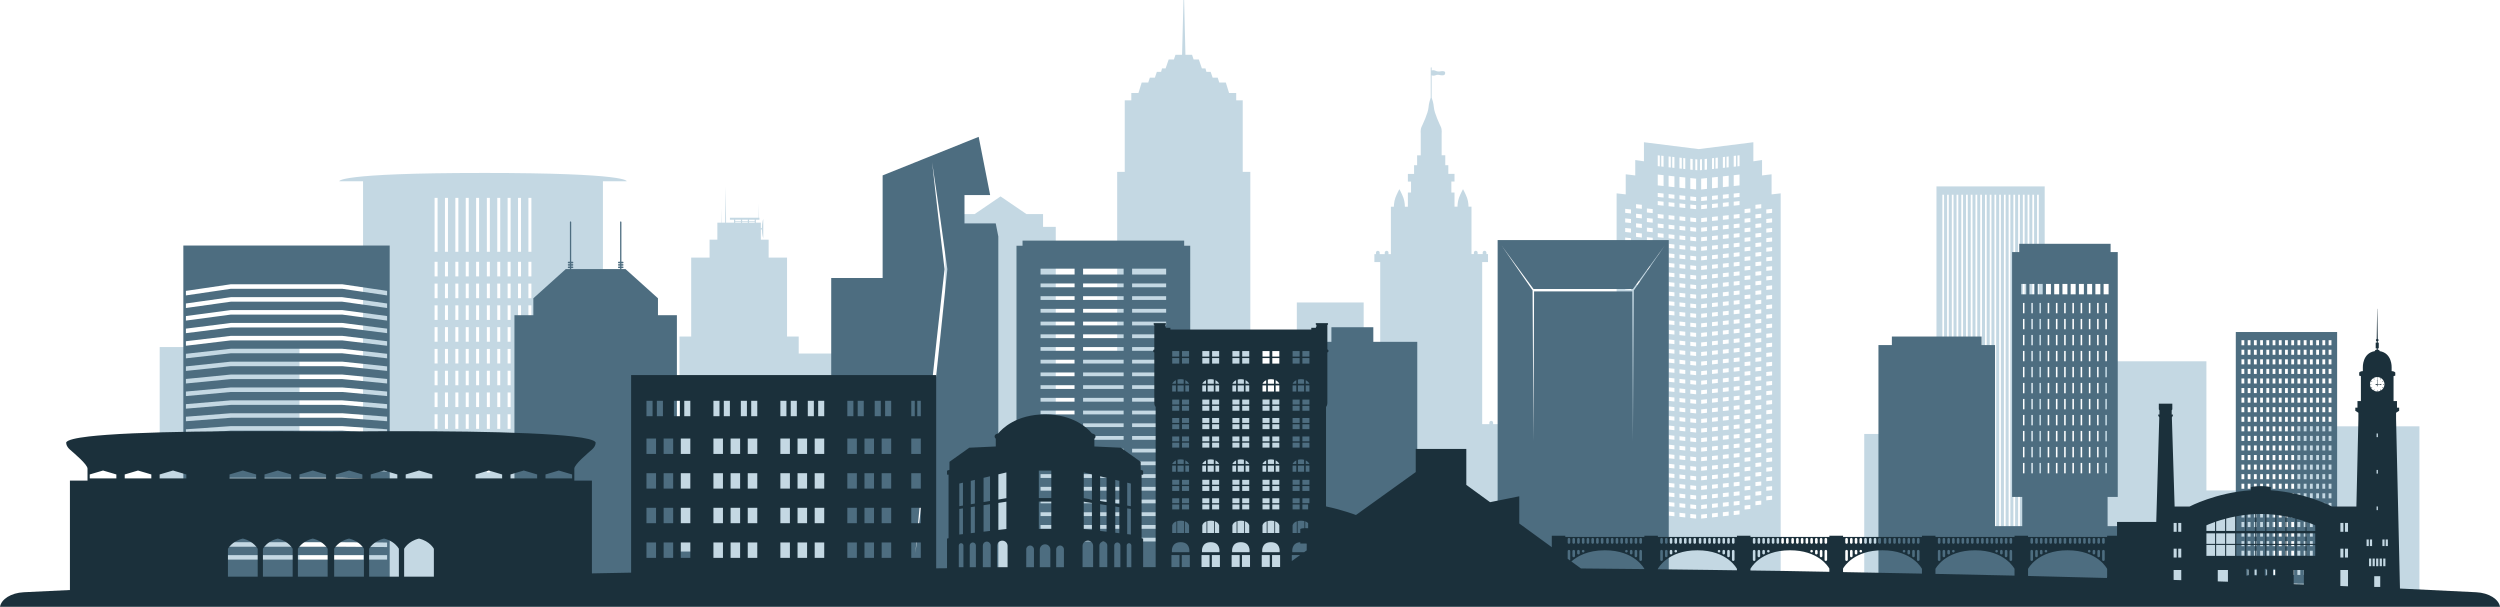 <?xml version="1.0" encoding="UTF-8"?> <svg xmlns="http://www.w3.org/2000/svg" id="Layer_2" data-name="Layer 2" viewBox="0 0 2220.53 539.01"><defs><style> .cls-1 { fill: #4d6d80; } .cls-1, .cls-2, .cls-3 { stroke-width: 0px; } .cls-2 { fill: #1b303b; } .cls-3 { fill: #c4d8e3; } </style></defs><g id="_ëÎÓÈ_1" data-name="ëÎÓÈ 1"><g><g><rect class="cls-3" x="2040.65" y="378.66" width="108.32" height="153.64"></rect><polygon class="cls-3" points="1959.76 320.9 1864.04 320.9 1864.04 523.78 1942.27 523.78 1942.27 532.29 2019.8 532.29 2019.8 435.61 1959.76 435.61 1959.76 320.9"></polygon><rect class="cls-3" x="1655.84" y="385.45" width="55.3" height="130.36"></rect><rect class="cls-3" x="141.84" y="308.25" width="124.17" height="224.04"></rect><polygon class="cls-3" points="926.45 190.16 911.72 190.16 888.69 174.46 865.66 190.16 850.93 190.16 850.93 201.52 839.64 201.52 839.64 518.41 937.74 518.41 937.74 201.52 926.45 201.52 926.45 190.16"></polygon><path class="cls-3" d="M1719.99,518.41h96.14V165.55h-96.14v352.86ZM1809.33,172.97h1.57v342.85h-1.57V172.97ZM1805.13,172.97h1.57v342.85h-1.57V172.97ZM1800.92,172.97h1.57v342.85h-1.57V172.97ZM1796.72,172.97h1.57v342.85h-1.57V172.97ZM1792.52,172.97h1.57v342.85h-1.57V172.97ZM1788.31,172.97h1.57l-.04,342.85h-1.52V172.97ZM1784.11,172.97h1.52v342.85h-1.52V172.97ZM1779.91,172.97h1.52v342.85h-1.52V172.97ZM1775.7,172.97h1.52v342.85h-1.52V172.97ZM1771.5,172.97h1.52v342.85h-1.52V172.97ZM1767.3,172.97h1.52v342.85h-1.52V172.97ZM1763.1,172.97h1.52v342.85h-1.52V172.97ZM1758.85,172.97h1.57v342.85h-1.57V172.97ZM1754.65,172.97h1.57v342.85h-1.57V172.97ZM1750.44,172.97h1.57v342.85h-1.57V172.97ZM1746.24,172.97h1.57v342.85h-1.57V172.97ZM1742.04,172.97h1.57v342.85h-1.57V172.97ZM1737.83,172.97h1.57v342.85h-1.57V172.97ZM1733.63,172.97h1.52v342.85h-1.52V172.97ZM1729.43,172.97h1.52v342.85h-1.52V172.97ZM1725.23,172.97h1.52v342.85h-1.52V172.97Z"></path><path class="cls-3" d="M1350.99,375.39c0-.87-.74-1.57-1.66-1.57-.46,0-.87.18-1.17.46-.3.28-.48.68-.48,1.11v1.34h-4.49v-1.34c0-.87-.74-1.57-1.66-1.57-.46,0-.87.18-1.18.46-.3.28-.49.68-.49,1.11v1.34h-5.88v-1.34c0-.87-.74-1.57-1.66-1.57-.46,0-.87.18-1.17.46-.3.28-.48.68-.48,1.11v1.34h-4.49v-1.34c0-.87-.74-1.57-1.66-1.57-.46,0-.87.18-1.18.46-.3.28-.48.68-.48,1.11v1.34h-6.38v-143.98h5.18v-7.07h-1.42v-1.35c0-.87-.74-1.57-1.66-1.57-.46,0-.87.18-1.17.46-.3.28-.48.68-.48,1.11v1.35h-4.49v-1.35c0-.87-.74-1.57-1.66-1.57-.46,0-.87.18-1.18.46-.3.28-.49.68-.49,1.11v1.35h-2.13v-42.09h-2.64s0-4.23-1.29-7.8c-1.29-3.57-3.61-7.8-3.61-7.8,0,0-2.32,4.23-3.62,7.8-1.29,3.57-1.29,7.8-1.29,7.8h-2.64v-12.59h-2.8v-9.73h2.8v-6.81h-5.5v-7.73h-2.7v-8.81h-3.23v-19.05s.43-3.69-.65-6.05c-1.07-2.35-5.82-12.18-6.25-17.41-.31-3.69-1.36-7.07-1.96-8.73v-19.85c1.39.85,3.24.09,3.24.09,1.76-.83,3.38-.38,3.38-.38,1.07.29,3.67.69,4.65,0,.97-.69.67-2.37.67-2.37,0-.64-1.7-1.27-3.47-.92-1.76.35-3.23.46-5.23-.46-1.41-.65-2.63-.39-3.24-.17v-2.26c0-.34-.19-.61-.42-.61s-.42.27-.42.61v26.34c-.59,1.67-1.65,5.04-1.96,8.73-.43,5.22-5.18,15.05-6.25,17.41-1.08,2.36-.65,6.05-.65,6.05v19.05h-3.23v8.81h-2.7v7.73h-5.5v6.81h2.8v9.73h-2.8v12.59h-2.64s0-4.23-1.29-7.8c-1.29-3.57-3.62-7.8-3.62-7.8,0,0-2.32,4.23-3.61,7.8-1.29,3.57-1.29,7.8-1.29,7.8h-2.64v42.09h-2.13v-1.35c0-.44-.19-.83-.49-1.11-.3-.28-.72-.46-1.18-.46-.91,0-1.66.71-1.66,1.57v1.35h-4.49v-1.35c0-.44-.19-.83-.48-1.11-.3-.28-.71-.46-1.17-.46-.92,0-1.66.71-1.66,1.57v1.35h-1.42v7.07h5.18v143.98h-6.38v-1.34c0-.44-.19-.83-.48-1.11-.31-.28-.72-.46-1.18-.46-.91,0-1.66.71-1.66,1.57v1.34h-4.49v-1.34c0-.44-.19-.83-.48-1.11,0,0-.01,0-.02,0v-105.67h-59.37v86.34h-41.31v-202.32h-6.74v-63.53h-5.79v-6.53h-6.36l-2.87-9.3h-5.83l-1.4-4.33h-4.49l-1.75-5.14h-3.77l-.84-3.1h-3.19l-2.71-7.91h-4.65l-1.37-4.16h-5.87l-1.17-48.63h-.56l-1.27,48.63h-5.86l-1.37,4.16h-4.65l-2.72,7.91h-3.17l-.85,3.1h-3.77l-1.74,5.14h-4.49l-1.41,4.33h-5.83l-2.87,9.3h-6.36v6.53h-5.81v63.53h-6.74v158.97h-37.78v198.39h31.79v22.31h130.25v-11.01h51.93v-101.86h22.95v96.58h159.6v-132.72h3.45v-6.56h-3.45v-1.34Z"></path><path class="cls-3" d="M428.99,153.62c-130.63,0-127.63,7.39-127.63,7.39h21.1v371.29h213.07V161h21.08s3-7.39-127.63-7.39ZM388.67,419.6h-2.66v-12.94h2.66v12.94ZM388.67,400.25h-2.66v-12.94h2.66v12.94ZM388.67,380.91h-2.66v-12.94h2.66v12.94ZM388.67,361.56h-2.66v-12.94h2.66v12.94ZM388.67,342.21h-2.66v-12.94h2.66v12.94ZM388.67,322.86h-2.66v-12.94h2.66v12.94ZM388.67,303.51h-2.66v-12.94h2.66v12.94ZM388.67,284.16h-2.66v-12.94h2.66v12.94ZM388.67,264.84h-2.66v-12.97h2.66v12.97ZM388.67,245.49h-2.66v-12.97h2.66v12.97ZM388.67,223.67h-2.66v-47.95h2.66v47.95ZM397.89,419.6h-2.66v-12.94h2.66v12.94ZM397.89,400.25h-2.66v-12.94h2.66v12.94ZM397.89,380.91h-2.66v-12.94h2.66v12.94ZM397.89,361.56h-2.66v-12.94h2.66v12.94ZM397.89,342.21h-2.66v-12.94h2.66v12.94ZM397.89,322.86h-2.66v-12.94h2.66v12.94ZM397.89,303.51h-2.66v-12.94h2.66v12.94ZM397.89,284.16h-2.66v-12.94h2.66v12.94ZM397.89,264.84h-2.66v-12.97h2.66v12.97ZM397.89,245.49h-2.66v-12.97h2.66v12.97ZM397.89,223.67h-2.66v-47.95h2.66v47.95ZM407.11,429.46h-2.66v-3.06h2.66v3.06ZM407.11,419.6h-2.66v-12.94h2.66v12.94ZM407.11,400.25h-2.66v-12.94h2.66v12.94ZM407.11,380.91h-2.66v-12.94h2.66v12.94ZM407.11,361.56h-2.66v-12.94h2.66v12.94ZM407.11,342.21h-2.66v-12.94h2.66v12.94ZM407.11,322.86h-2.66v-12.94h2.66v12.94ZM407.11,303.51h-2.66v-12.94h2.66v12.94ZM407.11,284.16h-2.66v-12.94h2.66v12.94ZM407.11,264.84h-2.66v-12.97h2.66v12.97ZM407.11,245.49h-2.66v-12.97h2.66v12.97ZM407.11,223.67h-2.66v-47.95h2.66v47.95ZM416.34,434.41h-2.66v-8h2.66v8ZM416.34,419.6h-2.66v-12.94h2.66v12.94ZM416.34,400.25h-2.66v-12.94h2.66v12.94ZM416.34,380.91h-2.66v-12.94h2.66v12.94ZM416.34,361.56h-2.66v-12.94h2.66v12.94ZM416.34,342.21h-2.66v-12.94h2.66v12.94ZM416.34,322.86h-2.66v-12.94h2.66v12.94ZM416.34,303.51h-2.66v-12.94h2.66v12.94ZM416.34,284.16h-2.66v-12.94h2.66v12.94ZM416.34,264.84h-2.66v-12.97h2.66v12.97ZM416.34,245.49h-2.66v-12.97h2.66v12.97ZM416.34,223.67h-2.66v-47.95h2.66v47.95ZM425.53,439.35h-2.66v-12.94h2.66v12.94ZM425.53,419.6h-2.66v-12.94h2.66v12.94ZM425.53,400.25h-2.66v-12.94h2.66v12.94ZM425.53,380.91h-2.66v-12.94h2.66v12.94ZM425.53,361.56h-2.66v-12.94h2.66v12.94ZM425.53,342.21h-2.66v-12.94h2.66v12.94ZM425.53,322.86h-2.66v-12.94h2.66v12.94ZM425.53,303.51h-2.66v-12.94h2.66v12.94ZM425.53,284.16h-2.66v-12.94h2.66v12.94ZM425.53,264.84h-2.66v-12.97h2.66v12.97ZM425.53,245.49h-2.66v-12.97h2.66v12.97ZM425.53,223.67h-2.66v-47.95h2.66v47.95ZM435.1,439.35h-2.66v-12.94h2.66v12.94ZM435.1,419.6h-2.66v-12.94h2.66v12.94ZM435.1,400.25h-2.66v-12.94h2.66v12.94ZM435.1,380.91h-2.66v-12.94h2.66v12.94ZM435.1,361.56h-2.66v-12.94h2.66v12.94ZM435.1,342.21h-2.66v-12.94h2.66v12.94ZM435.1,322.86h-2.66v-12.94h2.66v12.94ZM435.1,303.51h-2.66v-12.94h2.66v12.94ZM435.1,284.16h-2.66v-12.94h2.66v12.94ZM435.1,264.84h-2.66v-12.97h2.66v12.97ZM435.1,245.49h-2.66v-12.97h2.66v12.97ZM435.1,223.67h-2.66v-47.95h2.66v47.95ZM444.32,434.41h-2.66v-8h2.66v8ZM444.32,419.6h-2.66v-12.94h2.66v12.94ZM444.32,400.25h-2.66v-12.94h2.66v12.94ZM444.32,380.91h-2.66v-12.94h2.66v12.94ZM444.32,361.56h-2.66v-12.94h2.66v12.94ZM444.32,342.21h-2.66v-12.94h2.66v12.94ZM444.32,322.86h-2.66v-12.94h2.66v12.94ZM444.32,303.51h-2.66v-12.94h2.66v12.94ZM444.32,284.16h-2.66v-12.94h2.66v12.94ZM444.32,264.84h-2.66v-12.97h2.66v12.97ZM444.32,245.49h-2.66v-12.97h2.66v12.97ZM444.32,223.67h-2.66v-47.95h2.66v47.95ZM453.54,419.6h-2.66v-12.94h2.66v12.94ZM453.54,400.25h-2.66v-12.94h2.66v12.94ZM453.54,380.91h-2.66v-12.94h2.66v12.94ZM453.54,361.56h-2.66v-12.94h2.66v12.94ZM453.54,342.21h-2.66v-12.94h2.66v12.94ZM453.54,322.86h-2.66v-12.94h2.66v12.94ZM453.54,303.51h-2.66v-12.94h2.66v12.94ZM453.54,284.16h-2.66v-12.94h2.66v12.94ZM453.54,264.84h-2.66v-12.97h2.66v12.97ZM453.54,245.49h-2.66v-12.97h2.66v12.97ZM453.54,223.67h-2.66v-47.95h2.66v47.95ZM462.77,419.6h-2.66v-12.94h2.66v12.94ZM462.77,400.25h-2.66v-12.94h2.66v12.94ZM462.77,380.91h-2.66v-12.94h2.66v12.94ZM462.77,361.56h-2.66v-12.94h2.66v12.94ZM462.77,342.21h-2.66v-12.94h2.66v12.94ZM462.77,322.86h-2.66v-12.94h2.66v12.94ZM462.77,303.51h-2.66v-12.94h2.66v12.94ZM462.77,284.16h-2.66v-12.94h2.66v12.94ZM462.77,264.84h-2.66v-12.97h2.66v12.97ZM462.77,245.49h-2.66v-12.97h2.66v12.97ZM462.77,223.67h-2.66v-47.95h2.66v47.95ZM471.99,419.6h-2.66v-12.94h2.66v12.94ZM471.99,400.25h-2.66v-12.94h2.66v12.94ZM471.99,380.91h-2.66v-12.94h2.66v12.94ZM471.99,361.56h-2.66v-12.94h2.66v12.94ZM471.99,342.21h-2.66v-12.94h2.66v12.94ZM471.99,322.86h-2.66v-12.94h2.66v12.94ZM471.99,303.51h-2.66v-12.94h2.66v12.94ZM471.99,284.16h-2.66v-12.94h2.66v12.94ZM471.99,264.84h-2.66v-12.97h2.66v12.97ZM471.99,245.49h-2.66v-12.97h2.66v12.97ZM471.99,223.67h-2.66v-47.95h2.66v47.95Z"></path><path class="cls-3" d="M709.45,298.9h-10.39v-70.12h-16.34v-15.9h-6.9v-9.15h.92c.09,5.29,1.21,7.92,1.21,7.92v-17.16s-1.17,2.72-1.22,8.22h-.92v-4.92h-4.4v-2.6h3.11v-1.77h-.84l-.14-13-.15,13h-25.05v1.77h3.62v2.6h-7.07v-3.54l-.39-28.71-.39,28.71v3.54h-2.84l-.15-12.89-.14,12.89h-3.81v15.09h-6.91v15.9h-16.34v70.12h-10.39v131.57h-10.7v101.82h127.31v-13.54h51.92v-204.74h-62.62v-15.12ZM658.09,197.79h-5.05v-.59h5.05v.59ZM658.09,196.61h-5.05v-1.42h5.05v1.42ZM664.22,197.79h-5.05v-.59h5.05v.59ZM664.22,196.61h-5.05v-1.42h5.05v1.42ZM670.34,197.79h-5.05v-.59h5.05v.59ZM670.34,196.61h-5.05v-1.42h5.05v1.42Z"></path><path class="cls-3" d="M1573.53,154.81l-8.46,1.02v-13.68l-7.72,1.11v-16.92l-48.59,6.1-48.59-6.1v16.92l-7.72-1.11v13.68l-8.46-1.02v17.85l-8.09-.93v347.02h145.73V171.73l-8.09.93v-17.85ZM1448.68,444.43l-5.17-.55v-3.56l5.17.55v3.56ZM1448.68,435.93l-5.17-.55v-3.56l5.17.55v3.55ZM1448.68,427.43l-5.17-.55v-3.56l5.17.55v3.56ZM1448.68,418.94l-5.17-.55v-3.56l5.17.55v3.56ZM1448.68,410.45l-5.17-.55v-3.56l5.17.55v3.56ZM1448.68,401.95l-5.17-.55v-3.56l5.17.55v3.56ZM1448.68,393.46l-5.17-.55v-3.56l5.17.55v3.56ZM1448.68,384.96l-5.17-.55v-3.56l5.17.55v3.56ZM1448.68,376.47l-5.17-.55v-3.56l5.17.55v3.55ZM1448.68,367.98l-5.17-.55v-3.56l5.17.55v3.56ZM1448.68,359.48l-5.17-.55v-3.56l5.17.55v3.56ZM1448.68,350.99l-5.17-.55v-3.56l5.17.55v3.56ZM1448.68,342.49l-5.17-.55v-3.56l5.17.55v3.56ZM1448.68,334l-5.17-.55v-3.56l5.17.55v3.56ZM1448.68,325.51l-5.17-.55v-3.56l5.17.55v3.56ZM1448.68,317.01l-5.17-.55v-3.56l5.17.55v3.56ZM1448.68,308.52l-5.17-.55v-3.56l5.17.55v3.56ZM1448.68,300.02l-5.17-.55v-3.56l5.17.55v3.56ZM1448.68,291.53l-5.17-.55v-3.56l5.17.55v3.56ZM1448.68,283.04l-5.17-.55v-3.56l5.17.55v3.56ZM1448.68,274.54l-5.17-.55v-3.56l5.17.55v3.56ZM1448.68,266.05l-5.17-.55v-3.56l5.17.55v3.56ZM1448.68,257.56l-5.17-.55v-3.56l5.17.55v3.56ZM1448.68,249.06l-5.17-.55v-3.56l5.17.55v3.56ZM1448.68,240.57l-5.17-.55v-3.56l5.17.55v3.56ZM1448.68,232.07l-5.17-.55v-3.56l5.17.55v3.56ZM1448.68,223.58l-5.17-.55v-3.56l5.17.55v3.56ZM1448.68,215.09l-5.17-.55v-3.56l5.17.55v3.56ZM1448.68,206.59l-5.17-.55v-3.56l5.17.55v3.56ZM1448.68,198.1l-5.17-.55v-3.56l5.17.55v3.56ZM1448.68,189.6l-5.17-.55v-3.56l5.17.55v3.56ZM1458.32,448.78l-5.17-.55v-3.56l5.17.55v3.56ZM1458.32,440.29l-5.17-.55v-3.56l5.17.55v3.56ZM1458.32,431.79l-5.17-.55v-3.56l5.17.55v3.56ZM1458.32,423.3l-5.17-.55v-3.56l5.17.55v3.56ZM1458.32,414.81l-5.17-.55v-3.56l5.17.55v3.56ZM1458.32,406.31l-5.17-.55v-3.56l5.17.55v3.56ZM1458.32,397.82l-5.17-.55v-3.56l5.17.55v3.56ZM1458.32,389.32l-5.17-.55v-3.56l5.17.55v3.56ZM1458.32,380.83l-5.17-.55v-3.56l5.17.55v3.56ZM1458.32,372.34l-5.17-.55v-3.56l5.17.55v3.56ZM1458.32,363.84l-5.17-.55v-3.56l5.17.55v3.56ZM1458.32,355.35l-5.17-.55v-3.56l5.17.55v3.56ZM1458.32,346.85l-5.17-.55v-3.56l5.17.55v3.56ZM1458.32,338.36l-5.17-.55v-3.56l5.17.55v3.56ZM1458.32,329.87l-5.17-.55v-3.56l5.17.55v3.56ZM1458.32,321.37l-5.17-.55v-3.56l5.17.55v3.56ZM1458.32,312.88l-5.17-.55v-3.56l5.17.55v3.56ZM1458.32,304.39l-5.17-.55v-3.56l5.17.55v3.56ZM1458.32,295.89l-5.17-.55v-3.56l5.17.55v3.56ZM1458.32,287.4l-5.17-.55v-3.56l5.17.55v3.56ZM1458.32,278.9l-5.17-.55v-3.56l5.17.55v3.56ZM1458.32,270.41l-5.17-.55v-3.56l5.17.55v3.56ZM1458.32,261.92l-5.17-.55v-3.56l5.17.55v3.56ZM1458.32,253.42l-5.17-.55v-3.56l5.17.55v3.56ZM1458.32,244.93l-5.17-.55v-3.56l5.17.55v3.56ZM1458.32,236.43l-5.17-.55v-3.56l5.17.55v3.56ZM1458.32,227.94l-5.17-.55v-3.56l5.17.55v3.56ZM1458.32,219.45l-5.17-.55v-3.56l5.17.55v3.56ZM1458.32,210.95l-5.17-.55v-3.56l5.17.55v3.56ZM1458.32,202.46l-5.17-.55v-3.56l5.17.55v3.56ZM1458.32,193.97l-5.17-.55v-3.56l5.17.55v3.56ZM1458.32,185.47l-5.17-.55v-3.56l5.17.55v3.56ZM1501.35,141.03l2.1.23v9.63l-2.1-.23v-9.63ZM1491.71,140l2.08.22v9.64l-2.08-.22v-9.63ZM1482.07,138.96l1.94.22v9.63l-1.94-.22v-9.62ZM1472.43,137.94l1.84.19v9.63l-1.84-.19v-9.63ZM1467.96,452.6l-5.17-.55v-3.57l5.17.55v3.57ZM1467.96,444.1l-5.17-.55v-3.56l5.17.55v3.56ZM1467.96,435.61l-5.17-.55v-3.56l5.17.55v3.56ZM1467.96,427.11l-5.17-.55v-3.56l5.17.55v3.56ZM1467.96,418.62l-5.17-.55v-3.56l5.17.55v3.56ZM1467.96,410.12l-5.17-.55v-3.56l5.17.55v3.56ZM1467.96,401.63l-5.17-.55v-3.56l5.17.55v3.56ZM1467.96,393.14l-5.17-.55v-3.56l5.17.55v3.56ZM1467.96,384.64l-5.17-.55v-3.56l5.17.55v3.56ZM1467.96,376.15l-5.17-.55v-3.56l5.17.55v3.56ZM1467.96,367.65l-5.17-.55v-3.56l5.17.55v3.56ZM1467.96,359.16l-5.17-.55v-3.56l5.17.55v3.56ZM1467.96,350.67l-5.17-.55v-3.56l5.17.55v3.56ZM1467.96,342.17l-5.17-.55v-3.56l5.17.55v3.56ZM1467.96,333.68l-5.17-.55v-3.56l5.17.55v3.56ZM1467.96,325.19l-5.17-.55v-3.56l5.17.55v3.56ZM1467.96,316.69l-5.17-.55v-3.56l5.17.56v3.56ZM1467.96,308.2l-5.17-.55v-3.56l5.17.55v3.56ZM1467.96,299.7l-5.17-.55v-3.56l5.17.55v3.56ZM1467.96,291.21l-5.17-.55v-3.56l5.17.55v3.56ZM1467.96,282.72l-5.17-.55v-3.56l5.17.55v3.56ZM1467.96,274.22l-5.17-.55v-3.56l5.17.55v3.56ZM1467.96,265.73l-5.17-.55v-3.56l5.17.55v3.56ZM1467.96,257.23l-5.17-.55v-3.57l5.17.55v3.57ZM1467.96,248.74l-5.17-.55v-3.56l5.17.55v3.56ZM1467.96,240.25l-5.17-.55v-3.56l5.17.55v3.56ZM1467.96,231.75l-5.17-.55v-3.56l5.17.55v3.56ZM1467.96,223.26l-5.17-.55v-3.57l5.17.55v3.57ZM1467.96,214.76l-5.17-.55v-3.56l5.17.55v3.56ZM1467.96,206.27l-5.17-.55v-3.56l5.17.55v3.56ZM1467.96,197.77l-5.17-.55v-3.56l5.17.55v3.56ZM1467.96,189.28l-5.17-.55v-3.57l5.17.55v3.57ZM1477.6,457.51l-5.17-.55v-3.56l5.17.55v3.56ZM1477.6,449.02l-5.17-.55v-3.56l5.17.55v3.56ZM1477.6,440.52l-5.17-.55v-3.56l5.17.55v3.56ZM1477.6,432.03l-5.17-.55v-3.56l5.17.55v3.56ZM1477.6,423.53l-5.17-.55v-3.56l5.17.55v3.56ZM1477.6,415.04l-5.17-.55v-3.56l5.17.55v3.56ZM1477.6,406.54l-5.17-.55v-3.55l5.17.55v3.56ZM1477.6,398.05l-5.17-.55v-3.56l5.17.55v3.56ZM1477.6,389.56l-5.17-.55v-3.56l5.17.55v3.56ZM1477.6,381.06l-5.17-.55v-3.56l5.17.55v3.56ZM1477.6,372.57l-5.17-.55v-3.56l5.17.55v3.56ZM1477.6,364.08l-5.17-.55v-3.56l5.17.55v3.56ZM1477.6,355.58l-5.17-.55v-3.56l5.17.55v3.56ZM1477.6,347.09l-5.17-.55v-3.56l5.17.55v3.56ZM1477.6,338.59l-5.17-.55v-3.56l5.17.55v3.56ZM1477.6,330.1l-5.17-.55v-3.56l5.17.55v3.56ZM1477.6,321.61l-5.17-.55v-3.56l5.17.55v3.56ZM1477.6,313.11l-5.17-.55v-3.56l5.17.55v3.56ZM1477.6,304.62l-5.17-.55v-3.56l5.17.55v3.56ZM1477.6,296.12l-5.17-.55v-3.56l5.17.55v3.56ZM1477.6,287.63l-5.17-.55v-3.56l5.17.55v3.56ZM1477.6,279.14l-5.17-.55v-3.56l5.17.55v3.56ZM1477.6,270.64l-5.17-.55v-3.56l5.17.55v3.56ZM1477.6,262.15l-5.17-.55v-3.56l5.17.55v3.56ZM1477.6,253.65l-5.17-.55v-3.56l5.17.55v3.56ZM1477.6,245.16l-5.17-.55v-3.56l5.17.55v3.56ZM1477.6,236.67l-5.17-.55v-3.56l5.17.55v3.56ZM1477.6,228.17l-5.17-.55v-3.56l5.17.55v3.56ZM1477.6,219.68l-5.17-.55v-3.56l5.17.55v3.56ZM1477.6,211.18l-5.17-.55v-3.56l5.17.55v3.56ZM1477.6,202.69l-5.17-.55v-3.56l5.17.55v3.56ZM1477.6,194.2l-5.17-.55v-3.56l5.17.55v3.56ZM1477.6,182.7l-5.17-.55v-3.56l5.17.55v3.56ZM1477.6,175.48l-5.17-.55v-3.56l5.17.55v3.56ZM1477.6,165.22l-5.17-.55v-9.63l5.17.55v9.63ZM1477.6,148.12l-2.05-.23v-9.62l2.05.22v9.63ZM1487.24,458.54l-5.17-.55v-3.56l5.17.55v3.56ZM1487.24,450.05l-5.17-.55v-3.56l5.17.55v3.56ZM1487.24,441.55l-5.17-.55v-3.56l5.17.55v3.56ZM1487.24,433.06l-5.17-.55v-3.56l5.17.55v3.56ZM1487.24,424.57l-5.17-.55v-3.56l5.17.55v3.56ZM1487.24,416.07l-5.17-.55v-3.56l5.17.55v3.56ZM1487.24,407.58l-5.17-.55v-3.56l5.17.55v3.56ZM1487.24,399.08l-5.17-.55v-3.56l5.17.55v3.56ZM1487.24,390.59l-5.17-.55v-3.56l5.17.55v3.56ZM1487.24,382.1l-5.17-.55v-3.56l5.17.55v3.56ZM1487.24,373.6l-5.17-.55v-3.56l5.17.55v3.56ZM1487.24,365.11l-5.17-.55v-3.56l5.17.55v3.56ZM1487.24,356.61l-5.17-.55v-3.56l5.17.55v3.56ZM1487.24,348.12l-5.17-.55v-3.56l5.17.55v3.56ZM1487.24,339.63l-5.17-.55v-3.56l5.17.55v3.56ZM1487.24,331.13l-5.17-.55v-3.56l5.17.55v3.56ZM1487.24,322.64l-5.17-.55v-3.56l5.17.55v3.56ZM1487.24,314.14l-5.17-.55v-3.56l5.17.55v3.56ZM1487.24,305.65l-5.17-.55v-3.56l5.17.55v3.56ZM1487.24,297.16l-5.17-.55v-3.56l5.17.55v3.56ZM1487.24,288.66l-5.17-.55v-3.56l5.17.55v3.56ZM1487.24,280.17l-5.17-.55v-3.56l5.17.55v3.56ZM1487.24,271.67l-5.17-.55v-3.56l5.17.55v3.56ZM1487.24,263.18l-5.17-.55v-3.56l5.17.55v3.56ZM1487.24,254.69l-5.17-.55v-3.56l5.17.55v3.56ZM1487.24,246.19l-5.17-.55v-3.56l5.17.55v3.56ZM1487.24,237.7l-5.17-.55v-3.56l5.17.55v3.56ZM1487.24,229.21l-5.17-.55v-3.56l5.17.55v3.56ZM1487.24,220.71l-5.17-.55v-3.56l5.17.55v3.56ZM1487.24,212.22l-5.17-.55v-3.56l5.17.55v3.56ZM1487.24,203.72l-5.17-.55v-3.56l5.17.55v3.56ZM1487.24,195.23l-5.17-.55v-3.56l5.17.55v3.56ZM1487.24,183.72l-5.17-.55v-3.56l5.17.55v3.56ZM1487.24,176.51l-5.17-.55v-3.56l5.17.55v3.56ZM1487.24,166.25l-5.17-.55v-9.62l5.17.55v9.62ZM1487.24,149.14l-1.94-.21v-9.62l1.94.2v9.63ZM1496.88,459.58l-5.17-.55v-3.56l5.17.55v3.56ZM1496.88,451.08l-5.17-.55v-3.56l5.17.55v3.56ZM1496.88,442.59l-5.17-.55v-3.56l5.17.55v3.56ZM1496.88,434.1l-5.17-.55v-3.56l5.17.55v3.56ZM1496.88,425.6l-5.17-.55v-3.56l5.17.55v3.56ZM1496.88,417.11l-5.17-.55v-3.56l5.17.55v3.56ZM1496.88,408.61l-5.17-.55v-3.56l5.17.55v3.56ZM1496.88,400.12l-5.17-.55v-3.56l5.17.55v3.56ZM1496.88,391.63l-5.17-.55v-3.56l5.17.55v3.56ZM1496.88,383.13l-5.17-.55v-3.56l5.17.55v3.56ZM1496.88,374.64l-5.17-.55v-3.56l5.17.55v3.56ZM1496.88,366.15l-5.17-.55v-3.56l5.17.55v3.56ZM1496.88,357.65l-5.17-.55v-3.56l5.17.55v3.56ZM1496.88,349.16l-5.17-.55v-3.56l5.17.55v3.56ZM1496.88,340.66l-5.17-.55v-3.56l5.17.55v3.56ZM1496.88,332.17l-5.17-.55v-3.56l5.17.55v3.56ZM1496.88,323.68l-5.17-.55v-3.56l5.17.55v3.56ZM1496.88,315.18l-5.17-.55v-3.56l5.17.55v3.56ZM1496.88,306.69l-5.17-.55v-3.56l5.17.55v3.56ZM1496.88,298.19l-5.17-.55v-3.56l5.17.55v3.56ZM1496.88,289.7l-5.17-.55v-3.56l5.17.55v3.56ZM1496.88,281.21l-5.17-.55v-3.56l5.17.55v3.56ZM1496.88,272.71l-5.17-.55v-3.56l5.17.55v3.56ZM1496.88,264.22l-5.17-.55v-3.56l5.17.55v3.56ZM1496.88,255.72l-5.17-.55v-3.56l5.17.55v3.56ZM1496.88,247.23l-5.17-.55v-3.56l5.17.55v3.56ZM1496.88,238.73l-5.17-.55v-3.56l5.17.55v3.56ZM1496.88,230.24l-5.17-.55v-3.56l5.17.55v3.56ZM1496.88,221.75l-5.17-.55v-3.56l5.17.55v3.56ZM1496.88,213.25l-5.17-.55v-3.56l5.17.55v3.56ZM1496.88,204.76l-5.17-.55v-3.56l5.17.55v3.56ZM1496.88,196.27l-5.17-.55v-3.56l5.17.55v3.56ZM1496.88,184.77l-5.17-.55v-3.56l5.17.55v3.56ZM1496.88,177.55l-5.17-.55v-3.56l5.17.55v3.56ZM1496.88,167.29l-5.17-.55v-9.63l5.17.55v9.63ZM1496.88,150.19l-1.81-.19v-9.64l1.81.2v9.63ZM1506.51,460.61l-5.17-.55v-3.56l5.17.55v3.56ZM1506.51,452.12l-5.17-.55v-3.56l5.17.55v3.56ZM1506.51,443.62l-5.17-.55v-3.56l5.17.55v3.56ZM1506.51,435.13l-5.17-.55v-3.56l5.17.55v3.56ZM1506.51,426.63l-5.17-.55v-3.56l5.17.55v3.56ZM1506.51,418.14l-5.17-.55v-3.56l5.17.55v3.56ZM1506.51,409.65l-5.17-.55v-3.56l5.17.55v3.56ZM1506.51,401.15l-5.17-.55v-3.56l5.17.55v3.56ZM1506.51,392.66l-5.17-.55v-3.56l5.17.55v3.56ZM1506.51,384.17l-5.17-.55v-3.56l5.17.55v3.56ZM1506.51,375.67l-5.17-.55v-3.56l5.17.55v3.56ZM1506.51,367.18l-5.17-.55v-3.56l5.17.55v3.56ZM1506.51,358.68l-5.17-.55v-3.56l5.17.55v3.56ZM1506.51,350.19l-5.17-.55v-3.56l5.17.55v3.56ZM1506.51,341.7l-5.17-.55v-3.56l5.17.55v3.56ZM1506.51,333.2l-5.17-.55v-3.56l5.17.55v3.56ZM1506.51,324.71l-5.17-.55v-3.56l5.17.55v3.56ZM1506.51,316.21l-5.17-.55v-3.56l5.17.55v3.56ZM1506.51,307.72l-5.17-.55v-3.56l5.17.55v3.56ZM1506.51,299.23l-5.17-.55v-3.56l5.17.55v3.56ZM1506.51,290.73l-5.17-.55v-3.56l5.17.55v3.56ZM1506.51,282.24l-5.17-.55v-3.56l5.17.55v3.56ZM1506.51,273.74l-5.17-.55v-3.56l5.17.55v3.56ZM1506.51,265.25l-5.17-.55v-3.56l5.17.55v3.56ZM1506.51,256.76l-5.17-.55v-3.56l5.17.55v3.56ZM1506.51,248.26l-5.17-.55v-3.56l5.17.55v3.56ZM1506.51,239.77l-5.17-.55v-3.56l5.17.55v3.56ZM1506.51,231.27l-5.17-.55v-3.56l5.17.55v3.56ZM1506.51,222.78l-5.17-.55v-3.56l5.17.55v3.56ZM1506.51,214.28l-5.17-.55v-3.56l5.17.55v3.56ZM1506.51,205.79l-5.17-.55v-3.56l5.17.55v3.56ZM1506.51,197.3l-5.17-.55v-3.56l5.17.55v3.56ZM1506.51,185.8l-5.17-.55v-3.56l5.17.55v3.56ZM1506.51,178.59l-5.17-.55v-3.56l5.17.55v3.56ZM1506.51,168.32l-5.17-.55v-9.63l5.17.55v9.63ZM1507.57,151.22l-1.78-.19v-9.63l1.78.19v9.63ZM1539.91,138.48l2.05-.22v9.62l-2.05.23v-9.63ZM1530.27,139.52l1.95-.2v9.62l-1.95.21v-9.63ZM1520.63,140.55l1.81-.2v9.64l-1.81.19v-9.63ZM1509.94,141.59l1.78-.19v9.63l-1.78.19v-9.63ZM1516.16,460.06l-5.17.55v-3.56l5.17-.55v3.56ZM1516.16,451.56l-5.17.55v-3.56l5.17-.55v3.56ZM1516.16,443.07l-5.17.55v-3.56l5.17-.55v3.56ZM1516.16,434.57l-5.17.55v-3.56l5.17-.55v3.56ZM1516.16,426.08l-5.17.55v-3.56l5.17-.55v3.56ZM1516.16,417.59l-5.17.55v-3.56l5.17-.55v3.56ZM1516.16,409.09l-5.17.55v-3.56l5.17-.55v3.56ZM1516.16,400.6l-5.17.55v-3.56l5.17-.55v3.56ZM1516.16,392.1l-5.17.55v-3.56l5.17-.55v3.56ZM1516.16,383.61l-5.17.55v-3.56l5.17-.55v3.56ZM1516.16,375.12l-5.17.55v-3.56l5.17-.55v3.56ZM1516.16,366.62l-5.17.55v-3.56l5.17-.55v3.56ZM1516.16,358.13l-5.17.55v-3.56l5.17-.55v3.56ZM1516.16,349.63l-5.17.55v-3.56l5.17-.55v3.56ZM1516.16,341.14l-5.17.55v-3.56l5.17-.55v3.56ZM1516.16,332.65l-5.17.55v-3.56l5.17-.55v3.56ZM1516.16,324.15l-5.17.55v-3.56l5.17-.55v3.56ZM1516.16,315.66l-5.17.55v-3.56l5.17-.55v3.56ZM1516.16,307.17l-5.17.55v-3.56l5.17-.55v3.56ZM1516.16,298.67l-5.17.55v-3.56l5.17-.55v3.56ZM1516.16,290.18l-5.17.55v-3.56l5.17-.55v3.56ZM1516.16,281.68l-5.17.55v-3.56l5.17-.55v3.56ZM1516.16,273.19l-5.17.55v-3.56l5.17-.55v3.56ZM1516.16,264.7l-5.17.55v-3.56l5.17-.55v3.56ZM1516.16,256.2l-5.17.55v-3.56l5.17-.55v3.56ZM1516.16,247.7l-5.17.55v-3.56l5.17-.55v3.56ZM1516.16,239.21l-5.17.55v-3.56l5.17-.55v3.56ZM1516.16,230.72l-5.17.55v-3.56l5.17-.55v3.56ZM1516.16,222.23l-5.17.55v-3.56l5.17-.55v3.56ZM1516.16,213.73l-5.17.55v-3.56l5.17-.55v3.56ZM1516.16,205.24l-5.17.55v-3.56l5.17-.55v3.56ZM1516.16,196.74l-5.17.55v-3.56l5.17-.55v3.56ZM1516.16,185.24l-5.17.55v-3.56l5.17-.55v3.56ZM1516.16,178.03l-5.17.55v-3.56l5.17-.55v3.56ZM1516.16,167.77l-5.17.55v-9.63l5.17-.55v9.63ZM1516.16,150.66l-2.1.23v-9.63l2.1-.23v9.63ZM1525.8,459.03l-5.17.55v-3.56l5.17-.55v3.56ZM1525.8,450.53l-5.17.55v-3.56l5.17-.55v3.56ZM1525.8,442.04l-5.17.55v-3.56l5.17-.55v3.56ZM1525.8,433.54l-5.17.55v-3.56l5.17-.55v3.56ZM1525.8,425.05l-5.17.55v-3.56l5.17-.55v3.56ZM1525.8,416.55l-5.17.55v-3.56l5.17-.55v3.56ZM1525.8,408.06l-5.17.55v-3.56l5.17-.55v3.56ZM1525.8,399.57l-5.17.55v-3.56l5.17-.55v3.56ZM1525.8,391.07l-5.17.55v-3.56l5.17-.55v3.56ZM1525.8,382.58l-5.17.55v-3.56l5.17-.55v3.56ZM1525.8,374.08l-5.17.55v-3.56l5.17-.55v3.56ZM1525.8,365.59l-5.17.55v-3.56l5.17-.55v3.56ZM1525.8,357.1l-5.17.55v-3.56l5.17-.55v3.56ZM1525.8,348.6l-5.17.55v-3.56l5.17-.55v3.56ZM1525.8,340.11l-5.17.55v-3.56l5.17-.55v3.56ZM1525.8,331.61l-5.17.55v-3.56l5.17-.55v3.56ZM1525.8,323.12l-5.17.55v-3.56l5.17-.55v3.56ZM1525.8,314.63l-5.17.55v-3.56l5.17-.55v3.56ZM1525.8,306.13l-5.17.55v-3.56l5.17-.55v3.56ZM1525.8,297.64l-5.17.55v-3.56l5.17-.55v3.56ZM1525.8,289.15l-5.17.55v-3.56l5.17-.55v3.56ZM1525.8,280.65l-5.17.55v-3.56l5.17-.55v3.56ZM1525.8,272.16l-5.17.55v-3.56l5.17-.55v3.56ZM1525.8,263.66l-5.17.55v-3.56l5.17-.55v3.56ZM1525.8,255.17l-5.17.55v-3.56l5.17-.55v3.56ZM1525.8,246.68l-5.17.55v-3.56l5.17-.55v3.56ZM1525.8,238.18l-5.17.55v-3.56l5.17-.55v3.56ZM1525.8,229.69l-5.17.55v-3.56l5.17-.55v3.56ZM1525.8,221.19l-5.17.55v-3.56l5.17-.55v3.56ZM1525.8,212.7l-5.17.55v-3.56l5.17-.55v3.56ZM1525.8,204.2l-5.17.55v-3.56l5.17-.55v3.56ZM1525.8,195.71l-5.17.55v-3.56l5.17-.55v3.56ZM1525.8,184.21l-5.17.55v-3.56l5.17-.55v3.56ZM1525.8,177l-5.17.55v-3.56l5.17-.55v3.56ZM1525.8,166.74l-5.17.55v-9.63l5.17-.55v9.63ZM1525.8,149.63l-2.08.22v-9.64l2.08-.22v9.63ZM1535.44,457.99l-5.17.55v-3.56l5.17-.55v3.56ZM1535.44,449.49l-5.17.55v-3.56l5.17-.55v3.56ZM1535.44,441l-5.17.55v-3.56l5.17-.55v3.56ZM1535.44,432.5l-5.17.55v-3.56l5.17-.55v3.56ZM1535.44,424.01l-5.17.55v-3.56l5.17-.55v3.56ZM1535.44,415.52l-5.17.55v-3.56l5.17-.55v3.56ZM1535.44,407.02l-5.17.55v-3.56l5.17-.55v3.56ZM1535.44,398.53l-5.17.55v-3.56l5.17-.55v3.56ZM1535.44,390.03l-5.17.55v-3.56l5.17-.55v3.56ZM1535.44,381.54l-5.17.55v-3.56l5.17-.55v3.56ZM1535.44,373.05l-5.17.55v-3.56l5.17-.55v3.56ZM1535.44,364.55l-5.17.55v-3.56l5.17-.55v3.56ZM1535.44,356.06l-5.17.55v-3.56l5.17-.55v3.56ZM1535.44,347.57l-5.17.55v-3.56l5.17-.55v3.56ZM1535.44,339.07l-5.17.55v-3.56l5.17-.55v3.56ZM1535.44,330.58l-5.17.55v-3.56l5.17-.55v3.56ZM1535.44,322.08l-5.17.55v-3.56l5.17-.55v3.56ZM1535.44,313.59l-5.17.55v-3.56l5.17-.55v3.56ZM1535.44,305.1l-5.17.55v-3.56l5.17-.55v3.56ZM1535.44,296.6l-5.17.55v-3.56l5.17-.55v3.56ZM1535.44,288.11l-5.17.55v-3.56l5.17-.55v3.56ZM1535.44,279.61l-5.17.55v-3.56l5.17-.55v3.56ZM1535.44,271.12l-5.17.55v-3.56l5.17-.55v3.56ZM1535.44,262.63l-5.17.55v-3.56l5.17-.55v3.56ZM1535.44,254.13l-5.17.55v-3.56l5.17-.55v3.56ZM1535.44,245.64l-5.17.55v-3.56l5.17-.55v3.56ZM1535.44,237.14l-5.17.55v-3.56l5.17-.55v3.56ZM1535.44,228.65l-5.17.55v-3.56l5.17-.55v3.56ZM1535.44,220.15l-5.17.55v-3.56l5.17-.55v3.56ZM1535.44,211.66l-5.17.55v-3.56l5.17-.55v3.56ZM1535.44,203.17l-5.17.55v-3.56l5.17-.55v3.56ZM1535.44,194.68l-5.17.55v-3.56l5.17-.55v3.56ZM1535.44,183.17l-5.17.55v-3.56l5.17-.55v3.56ZM1535.44,175.96l-5.17.55v-3.56l5.17-.55v3.56ZM1535.44,165.69l-5.17.55v-9.62l5.17-.55v9.62ZM1535.44,148.59l-1.94.22v-9.63l1.94-.22v9.62ZM1545.08,456.95l-5.17.55v-3.56l5.17-.55v3.56ZM1545.08,448.46l-5.17.55v-3.56l5.17-.55v3.56ZM1545.08,439.97l-5.17.55v-3.56l5.17-.55v3.56ZM1545.08,431.47l-5.17.55v-3.56l5.17-.55v3.56ZM1545.08,422.98l-5.17.55v-3.56l5.17-.55v3.56ZM1545.08,414.48l-5.17.55v-3.56l5.17-.55v3.56ZM1545.08,405.99l-5.17.55v-3.56l5.17-.55v3.55ZM1545.08,397.5l-5.17.55v-3.56l5.17-.55v3.56ZM1545.08,389l-5.17.55v-3.56l5.17-.55v3.56ZM1545.08,380.51l-5.17.55v-3.56l5.17-.55v3.56ZM1545.08,372.02l-5.17.55v-3.56l5.17-.55v3.56ZM1545.08,363.52l-5.17.55v-3.56l5.17-.55v3.56ZM1545.08,355.03l-5.17.55v-3.56l5.17-.55v3.56ZM1545.08,346.53l-5.17.55v-3.56l5.17-.55v3.56ZM1545.08,338.04l-5.17.55v-3.56l5.17-.55v3.56ZM1545.08,329.55l-5.17.55v-3.56l5.17-.55v3.56ZM1545.08,321.05l-5.17.55v-3.56l5.17-.55v3.56ZM1545.08,312.56l-5.17.55v-3.56l5.17-.55v3.56ZM1545.08,304.06l-5.17.55v-3.56l5.17-.55v3.56ZM1545.08,295.57l-5.17.55v-3.56l5.17-.55v3.56ZM1545.08,287.08l-5.17.55v-3.56l5.17-.55v3.56ZM1545.08,278.58l-5.17.55v-3.56l5.17-.55v3.56ZM1545.08,270.09l-5.17.55v-3.56l5.17-.55v3.56ZM1545.08,261.59l-5.17.55v-3.56l5.17-.55v3.56ZM1545.08,253.1l-5.17.55v-3.56l5.17-.55v3.56ZM1545.08,244.61l-5.17.55v-3.56l5.17-.55v3.56ZM1545.08,236.11l-5.17.55v-3.56l5.17-.55v3.56ZM1545.08,227.62l-5.17.55v-3.56l5.17-.55v3.56ZM1545.08,219.12l-5.17.55v-3.56l5.17-.55v3.56ZM1545.08,210.63l-5.17.55v-3.56l5.17-.55v3.56ZM1545.08,202.14l-5.17.55v-3.56l5.17-.55v3.56ZM1545.08,193.64l-5.17.55v-3.56l5.17-.55v3.56ZM1545.08,182.14l-5.17.55v-3.56l5.17-.55v3.56ZM1545.08,174.93l-5.17.55v-3.56l5.17-.55v3.56ZM1545.08,164.67l-5.17.55v-9.63l5.17-.55v9.63ZM1545.08,147.56l-1.84.19v-9.63l1.84-.19v9.63ZM1554.72,452.04l-5.17.55v-3.57l5.17-.55v3.57ZM1554.72,443.54l-5.17.55v-3.56l5.17-.55v3.56ZM1554.72,435.05l-5.17.55v-3.56l5.17-.55v3.56ZM1554.72,426.56l-5.17.55v-3.56l5.17-.55v3.56ZM1554.72,418.06l-5.17.55v-3.56l5.17-.55v3.56ZM1554.72,409.57l-5.17.55v-3.56l5.17-.55v3.56ZM1554.72,401.08l-5.17.55v-3.56l5.17-.55v3.56ZM1554.72,392.58l-5.17.55v-3.56l5.17-.55v3.56ZM1554.72,384.09l-5.17.55v-3.56l5.17-.55v3.56ZM1554.72,375.59l-5.17.55v-3.56l5.17-.55v3.56ZM1554.72,367.1l-5.17.55v-3.56l5.17-.55v3.56ZM1554.72,358.61l-5.17.55v-3.56l5.17-.55v3.56ZM1554.72,350.11l-5.17.55v-3.56l5.17-.55v3.56ZM1554.72,341.62l-5.17.55v-3.56l5.17-.55v3.56ZM1554.72,333.12l-5.17.55v-3.56l5.17-.55v3.56ZM1554.72,324.63l-5.17.55v-3.56l5.17-.55v3.56ZM1554.72,316.14l-5.17.55v-3.56l5.17-.56v3.56ZM1554.72,307.64l-5.17.55v-3.56l5.17-.55v3.56ZM1554.72,299.15l-5.17.55v-3.56l5.17-.55v3.56ZM1554.72,290.65l-5.17.55v-3.56l5.17-.55v3.56ZM1554.72,282.16l-5.17.55v-3.56l5.17-.55v3.56ZM1554.72,273.67l-5.17.55v-3.56l5.17-.55v3.56ZM1554.72,265.17l-5.17.55v-3.56l5.17-.55v3.56ZM1554.72,256.68l-5.17.55v-3.57l5.17-.55v3.57ZM1554.72,248.18l-5.17.55v-3.56l5.17-.55v3.56ZM1554.72,239.69l-5.17.55v-3.56l5.17-.55v3.56ZM1554.72,231.2l-5.17.55v-3.56l5.17-.55v3.56ZM1554.72,222.7l-5.17.55v-3.57l5.17-.55v3.57ZM1554.72,214.21l-5.17.55v-3.56l5.17-.55v3.56ZM1554.72,205.72l-5.17.55v-3.56l5.17-.55v3.56ZM1554.72,197.22l-5.17.55v-3.56l5.17-.55v3.56ZM1554.72,188.73l-5.17.55v-3.57l5.17-.55v3.57ZM1564.36,448.23l-5.17.55v-3.56l5.17-.55v3.56ZM1564.36,439.73l-5.17.55v-3.56l5.17-.55v3.56ZM1564.36,431.24l-5.17.55v-3.56l5.17-.55v3.56ZM1564.36,422.75l-5.17.55v-3.56l5.17-.55v3.56ZM1564.36,414.25l-5.17.55v-3.56l5.17-.55v3.56ZM1564.36,405.76l-5.17.55v-3.56l5.17-.55v3.56ZM1564.36,397.26l-5.17.55v-3.56l5.17-.55v3.56ZM1564.36,388.77l-5.17.55v-3.56l5.17-.55v3.56ZM1564.36,380.28l-5.17.55v-3.56l5.17-.55v3.56ZM1564.36,371.78l-5.17.55v-3.56l5.17-.55v3.56ZM1564.36,363.29l-5.17.55v-3.56l5.17-.55v3.56ZM1564.36,354.79l-5.17.55v-3.56l5.17-.55v3.56ZM1564.36,346.3l-5.17.55v-3.56l5.17-.55v3.56ZM1564.36,337.81l-5.17.55v-3.56l5.17-.55v3.56ZM1564.36,329.31l-5.17.55v-3.56l5.17-.55v3.56ZM1564.36,320.82l-5.17.55v-3.56l5.17-.55v3.56ZM1564.36,312.32l-5.17.55v-3.56l5.17-.55v3.56ZM1564.36,303.83l-5.17.55v-3.56l5.17-.55v3.56ZM1564.36,295.34l-5.17.55v-3.56l5.17-.55v3.56ZM1564.36,286.84l-5.17.55v-3.56l5.17-.55v3.56ZM1564.36,278.35l-5.17.55v-3.56l5.17-.55v3.56ZM1564.36,269.86l-5.17.55v-3.56l5.17-.55v3.56ZM1564.36,261.36l-5.17.55v-3.56l5.17-.55v3.56ZM1564.36,252.87l-5.17.55v-3.56l5.17-.55v3.56ZM1564.36,244.37l-5.17.55v-3.56l5.17-.55v3.56ZM1564.36,235.88l-5.17.55v-3.56l5.17-.55v3.56ZM1564.36,227.39l-5.17.55v-3.56l5.17-.55v3.56ZM1564.36,218.89l-5.17.55v-3.56l5.17-.55v3.56ZM1564.36,210.39l-5.17.55v-3.56l5.17-.55v3.56ZM1564.36,201.9l-5.17.55v-3.56l5.17-.55v3.56ZM1564.36,193.41l-5.17.55v-3.56l5.17-.55v3.56ZM1564.36,184.92l-5.17.55v-3.56l5.17-.55v3.56ZM1574,443.87l-5.17.55v-3.56l5.17-.55v3.56ZM1574,435.37l-5.17.55v-3.55l5.17-.55v3.56ZM1574,426.88l-5.17.55v-3.56l5.17-.55v3.56ZM1574,418.39l-5.17.55v-3.56l5.17-.55v3.56ZM1574,409.89l-5.17.55v-3.56l5.17-.55v3.56ZM1574,401.4l-5.17.55v-3.56l5.17-.55v3.56ZM1574,392.9l-5.17.55v-3.56l5.17-.55v3.56ZM1574,384.41l-5.17.55v-3.56l5.17-.55v3.56ZM1574,375.92l-5.17.55v-3.55l5.17-.55v3.56ZM1574,367.42l-5.17.55v-3.56l5.17-.55v3.56ZM1574,358.93l-5.17.55v-3.56l5.17-.55v3.56ZM1574,350.43l-5.17.55v-3.56l5.17-.55v3.56ZM1574,341.94l-5.17.55v-3.56l5.17-.55v3.56ZM1574,333.45l-5.17.55v-3.56l5.17-.55v3.56ZM1574,324.95l-5.17.55v-3.56l5.17-.55v3.56ZM1574,316.46l-5.17.55v-3.56l5.17-.55v3.56ZM1574,307.96l-5.17.55v-3.56l5.17-.55v3.56ZM1574,299.47l-5.17.55v-3.56l5.17-.55v3.56ZM1574,290.98l-5.17.55v-3.56l5.17-.55v3.56ZM1574,282.48l-5.17.55v-3.56l5.17-.55v3.56ZM1574,273.99l-5.17.55v-3.56l5.17-.55v3.56ZM1574,265.49l-5.17.55v-3.56l5.17-.55v3.56ZM1574,257l-5.17.55v-3.56l5.17-.55v3.56ZM1574,248.51l-5.17.55v-3.56l5.17-.55v3.56ZM1574,240.01l-5.17.55v-3.56l5.17-.55v3.56ZM1574,231.52l-5.17.55v-3.56l5.17-.55v3.56ZM1574,223.02l-5.17.55v-3.56l5.17-.55v3.56ZM1574,214.53l-5.17.55v-3.56l5.17-.55v3.56ZM1574,206.04l-5.17.55v-3.56l5.17-.55v3.56ZM1574,197.54l-5.17.55v-3.56l5.17-.55v3.56ZM1574,185.49v3.56l-5.17.55v-3.56l5.17-.55Z"></path></g><g><path class="cls-1" d="M1330.21,509.42h152V213.22h-152v296.2ZM1362.05,256.67h88.31l28.3-38.55-27.47,39.81-.83,133.95-.54-133.05h-87.24l-.52,133.05-.83-133.95-27.49-39.81,28.32,38.55Z"></path><path class="cls-1" d="M601.2,279.99h-16.79v-15.06l-28.81-25.93h-3.66v-.91h1.3c.32,0,.58-.31.58-.69s-.26-.69-.58-.69h-1.3v-.73h1.3c.32,0,.58-.31.58-.69s-.26-.69-.58-.69h-1.3v-.73h1.3c.32,0,.58-.32.58-.7s-.26-.69-.58-.69h-1.3v-35.16c0-.38-.26-.69-.58-.69s-.58.31-.58.69v35.16h-1.3c-.32,0-.58.31-.58.69s.26.7.58.7h1.3v.73h-1.3c-.32,0-.58.31-.58.69s.26.69.58.69h1.3v.73h-1.3c-.32,0-.58.31-.58.69s.26.69.58.69h1.3v.91h-43.43v-.91h1.3c.32,0,.58-.31.58-.69s-.26-.69-.58-.69h-1.3v-.73h1.3c.32,0,.58-.31.58-.69s-.26-.69-.58-.69h-1.3v-.73h1.3c.32,0,.58-.32.58-.7s-.26-.69-.58-.69h-1.3v-35.16c0-.38-.26-.69-.58-.69s-.58.31-.58.69v35.16h-1.3c-.32,0-.58.31-.58.69s.26.7.58.7h1.3v.73h-1.3c-.32,0-.58.31-.58.69s.26.69.58.69h1.3v.73h-1.3c-.32,0-.58.31-.58.69s.26.69.58.69h1.3v.91h-3.66l-28.81,25.93v15.06h-16.79v209.91h-14.3v23.39h172.9v-23.39h-14.3v-209.91Z"></path><polygon class="cls-1" points="1219.8 290.65 1182.57 290.65 1182.57 303.62 1143.54 303.62 1143.54 532.29 1258.83 532.29 1258.83 303.62 1219.8 303.62 1219.8 290.65"></polygon><path class="cls-1" d="M1872,441.39h9.01v-217.51h-6.35v-7.36h-81.15v7.36h-6.35v217.51h9.01v25.95h-24.16v-160.83h-11.92v-7.6h-79.71v7.6h-11.92v211.9h88.05v13.88h155.13v-64.96h-39.65v-25.95ZM1798.21,420.41h-1.38v-9.2h1.38v9.2ZM1798.21,406.19h-1.38v-9.2h1.38v9.2ZM1798.21,391.98h-1.38v-9.2h1.38v9.2ZM1798.21,377.76h-1.38v-9.2h1.38v9.2ZM1798.21,363.55h-1.38v-9.2h1.38v9.2ZM1798.21,349.33h-1.38v-9.2h1.38v9.2ZM1798.21,335.12h-1.38v-9.2h1.38v9.2ZM1798.21,320.9h-1.38v-9.2h1.38v9.2ZM1798.21,306.69h-1.38v-9.2h1.38v9.2ZM1798.21,292.47h-1.38v-9.2h1.38v9.2ZM1798.21,278.26h-1.38v-9.2h1.38v9.2ZM1799.73,261.42h-4.42v-9.2h4.42v9.2ZM1805.53,420.41h-1.38v-9.2h1.38v9.2ZM1805.53,406.19h-1.38v-9.2h1.38v9.2ZM1805.53,391.98h-1.38v-9.2h1.38v9.2ZM1805.53,377.76h-1.38v-9.2h1.38v9.2ZM1805.53,363.55h-1.38v-9.2h1.38v9.2ZM1805.53,349.33h-1.38v-9.2h1.38v9.2ZM1805.53,335.12h-1.38v-9.2h1.38v9.2ZM1805.53,320.9h-1.38v-9.2h1.38v9.2ZM1805.53,306.69h-1.38v-9.2h1.38v9.2ZM1805.53,292.47h-1.38v-9.2h1.38v9.2ZM1805.53,278.26h-1.38v-9.2h1.38v9.2ZM1807.04,261.42h-4.42v-9.2h4.42v9.2ZM1812.84,420.41h-1.38v-9.2h1.38v9.2ZM1812.84,406.19h-1.38v-9.2h1.38v9.2ZM1812.84,391.98h-1.38v-9.2h1.38v9.2ZM1812.84,377.76h-1.38v-9.2h1.38v9.2ZM1812.84,363.55h-1.38v-9.2h1.38v9.2ZM1812.84,349.33h-1.38v-9.2h1.38v9.2ZM1812.84,335.12h-1.38v-9.2h1.38v9.2ZM1812.84,320.9h-1.38v-9.2h1.38v9.2ZM1812.84,306.69h-1.38v-9.2h1.38v9.2ZM1812.84,292.47h-1.38v-9.2h1.38v9.2ZM1812.84,278.26h-1.38v-9.2h1.38v9.2ZM1814.36,261.42h-4.42v-9.2h4.42v9.2ZM1820.15,420.41h-1.38v-9.2h1.38v9.2ZM1820.15,406.19h-1.38v-9.2h1.38v9.2ZM1820.15,391.98h-1.38v-9.2h1.38v9.2ZM1820.15,377.76h-1.38v-9.2h1.38v9.2ZM1820.15,363.55h-1.38v-9.2h1.38v9.2ZM1820.15,349.33h-1.38v-9.2h1.38v9.2ZM1820.15,335.12h-1.38v-9.2h1.38v9.2ZM1820.15,320.9h-1.38v-9.2h1.38v9.2ZM1820.15,306.69h-1.38v-9.2h1.38v9.2ZM1820.15,292.47h-1.38v-9.2h1.38v9.2ZM1820.15,278.26h-1.38v-9.2h1.38v9.2ZM1821.67,261.42h-4.42v-9.2h4.42v9.2ZM1827.47,420.41h-1.38v-9.2h1.38v9.2ZM1827.47,406.19h-1.38v-9.2h1.38v9.2ZM1827.47,391.98h-1.38v-9.2h1.38v9.2ZM1827.47,377.76h-1.38v-9.2h1.38v9.2ZM1827.47,363.55h-1.38v-9.2h1.38v9.2ZM1827.47,349.33h-1.38v-9.2h1.38v9.2ZM1827.47,335.12h-1.38v-9.2h1.38v9.2ZM1827.47,320.9h-1.38v-9.2h1.38v9.2ZM1827.47,306.69h-1.38v-9.2h1.38v9.2ZM1827.47,292.47h-1.38v-9.2h1.38v9.2ZM1827.47,278.26h-1.38v-9.2h1.38v9.2ZM1828.99,261.42h-4.42v-9.2h4.42v9.2ZM1834.78,420.41h-1.38v-9.2h1.38v9.2ZM1834.78,406.19h-1.38v-9.2h1.38v9.2ZM1834.78,391.98h-1.38v-9.2h1.38v9.2ZM1834.78,377.76h-1.38v-9.2h1.38v9.2ZM1834.78,363.55h-1.38v-9.2h1.38v9.2ZM1834.78,349.33h-1.38v-9.2h1.38v9.2ZM1834.78,335.12h-1.38v-9.2h1.38v9.2ZM1834.78,320.9h-1.38v-9.2h1.38v9.2ZM1834.78,306.69h-1.38v-9.2h1.38v9.2ZM1834.78,292.47h-1.38v-9.2h1.38v9.2ZM1834.78,278.26h-1.38v-9.2h1.38v9.2ZM1836.3,261.42h-4.42v-9.2h4.42v9.2ZM1842.1,420.41h-1.38v-9.2h1.38v9.2ZM1842.1,406.19h-1.38v-9.2h1.38v9.2ZM1842.1,391.98h-1.38v-9.2h1.38v9.2ZM1842.1,377.76h-1.38v-9.2h1.38v9.2ZM1842.1,363.55h-1.38v-9.2h1.38v9.2ZM1842.1,349.33h-1.38v-9.2h1.38v9.2ZM1842.1,335.12h-1.38v-9.2h1.38v9.2ZM1842.1,320.9h-1.38v-9.2h1.38v9.2ZM1842.1,306.69h-1.38v-9.2h1.38v9.2ZM1842.1,292.47h-1.38v-9.2h1.38v9.2ZM1842.1,278.26h-1.38v-9.2h1.38v9.2ZM1843.62,261.42h-4.42v-9.2h4.42v9.2ZM1849.41,420.41h-1.38v-9.2h1.38v9.2ZM1849.41,406.19h-1.38v-9.2h1.38v9.2ZM1849.41,391.98h-1.38v-9.2h1.38v9.2ZM1849.41,377.76h-1.38v-9.2h1.38v9.2ZM1849.41,363.55h-1.38v-9.2h1.38v9.2ZM1849.41,349.33h-1.38v-9.2h1.38v9.2ZM1849.41,335.12h-1.38v-9.2h1.38v9.2ZM1849.41,320.9h-1.38v-9.2h1.38v9.2ZM1849.41,306.69h-1.38v-9.2h1.38v9.2ZM1849.41,292.47h-1.38v-9.2h1.38v9.2ZM1849.41,278.26h-1.38v-9.2h1.38v9.2ZM1850.93,261.42h-4.42v-9.2h4.42v9.2ZM1856.73,420.41h-1.38v-9.2h1.38v9.2ZM1856.73,406.19h-1.38v-9.2h1.38v9.2ZM1856.73,391.98h-1.38v-9.2h1.38v9.2ZM1856.73,377.76h-1.38v-9.2h1.38v9.2ZM1856.73,363.55h-1.38v-9.2h1.38v9.2ZM1856.73,349.33h-1.38v-9.2h1.38v9.2ZM1856.73,335.12h-1.38v-9.2h1.38v9.2ZM1856.73,320.9h-1.38v-9.2h1.38v9.2ZM1856.73,306.69h-1.38v-9.2h1.38v9.2ZM1856.73,292.47h-1.38v-9.2h1.38v9.2ZM1856.73,278.26h-1.38v-9.2h1.38v9.2ZM1858.25,261.42h-4.42v-9.2h4.42v9.2ZM1864.04,420.41h-1.38v-9.2h1.38v9.2ZM1864.04,406.19h-1.38v-9.2h1.38v9.2ZM1864.04,391.98h-1.38v-9.2h1.38v9.2ZM1864.04,377.76h-1.38v-9.2h1.38v9.2ZM1864.04,363.55h-1.38v-9.2h1.38v9.2ZM1864.04,349.33h-1.38v-9.2h1.38v9.2ZM1864.04,335.12h-1.38v-9.2h1.38v9.2ZM1864.04,320.9h-1.38v-9.2h1.38v9.2ZM1864.04,306.69h-1.38v-9.2h1.38v9.2ZM1864.04,292.47h-1.38v-9.2h1.38v9.2ZM1864.04,278.26h-1.38v-9.2h1.38v9.2ZM1865.56,261.42h-4.42v-9.2h4.42v9.2ZM1868.46,252.22h4.42v9.2h-4.42v-9.2ZM1871.36,420.41h-1.38v-9.2h1.38v9.2ZM1871.36,406.19h-1.38v-9.2h1.38v9.2ZM1871.36,391.98h-1.38v-9.2h1.38v9.2ZM1871.36,377.76h-1.38v-9.2h1.38v9.2ZM1871.36,363.55h-1.38v-9.2h1.38v9.2ZM1871.36,349.33h-1.38v-9.2h1.38v9.2ZM1871.36,335.12h-1.38v-9.2h1.38v9.2ZM1871.36,320.9h-1.38v-9.2h1.38v9.2ZM1871.36,306.69h-1.38v-9.2h1.38v9.2ZM1871.36,292.47h-1.38v-9.2h1.38v9.2ZM1871.36,278.26h-1.38v-9.2h1.38v9.2Z"></path><path class="cls-1" d="M162.84,249.82v282.48h183.29v-35.22h0v-4.02h0v-7.14h0v-4.02h0v-7.14h0v-4.02h0v-7.14h0v-4.02h0s0-7.14,0-7.14h0v-4.02h0s0-7.14,0-7.14h0v-4.02h0v-7.14h0v-4.02h0s0-7.14,0-7.14h0v-4.02h0s0-7.14,0-7.14h0v-4.02h0s0-7.14,0-7.14h0v-4.02h0s0-7.14,0-7.14h0v-4.02h0s0-7.14,0-7.14h0v-4.02h0s0-7.14,0-7.14h0v-4.02h0s0-7.14,0-7.14h0v-4.02h0s0-7.14,0-7.14h0v-4.02h0s0-7.14,0-7.14h0v-4.02h0s0-7.14,0-7.14h0v-4.02h0s0-7.14,0-7.14h0v-4.02h0s0-7.14,0-7.14h0v-4.02h0s0-7.14,0-7.14h0v-4.02h0s0-7.14,0-7.14h0v-4.02h0s0-7.14,0-7.14h0v-4.02h0s0-40.59,0-40.59h-183.29v31.7ZM165.13,258.37l39.91-5.89h98.88l39.91,5.89v4.02l-39.91-5.89h-98.88l-39.91,5.89v-4.02ZM165.13,269.55l39.91-5.61h98.88l39.91,5.61v4.02l-39.91-5.61h-98.88l-39.91,5.61v-4.02ZM165.13,280.73l39.91-5.33h98.88l39.91,5.33v4.02l-39.91-5.33h-98.88l-39.91,5.33v-4.02ZM165.13,291.9l39.91-5.05h98.88l39.91,5.05v4.02l-39.91-5.05h-98.88l-39.91,5.05v-4.02ZM165.13,303.08l39.91-4.77h98.88l39.91,4.77v4.02l-39.91-4.77h-98.88l-39.91,4.77v-4.02ZM165.13,314.25l39.91-4.49h98.88l39.91,4.49v4.02l-39.91-4.49h-98.88l-39.91,4.49v-4.02ZM165.13,325.43l39.91-4.21h98.88l39.91,4.21v4.02l-39.91-4.21h-98.88l-39.91,4.21v-4.02ZM165.13,336.6l39.91-3.93h98.88l39.91,3.93v4.02l-39.91-3.92h-98.88l-39.91,3.92v-4.02ZM165.13,347.78l39.91-3.65h98.88l39.91,3.65v4.02l-39.91-3.64h-98.88l-39.91,3.64v-4.02ZM165.13,358.96l39.91-3.37h98.88l39.91,3.37v4.02l-39.91-3.36h-98.88l-39.91,3.36v-4.02ZM165.13,370.13l39.91-3.09h98.88l39.91,3.08v4.02l-39.91-3.08h-98.88l-39.91,3.08v-4.02ZM165.13,381.3l39.91-2.81h98.88l39.91,2.81v4.02l-39.91-2.81h-98.88l-39.91,2.81v-4.02ZM165.13,392.48l39.91-2.53h98.88l39.91,2.53v4.02l-39.91-2.52h-98.88l-39.91,2.52v-4.02ZM165.13,403.65l39.91-2.25h98.88l39.91,2.25v4.02l-39.91-2.24h-98.88l-39.91,2.24v-4.02ZM165.13,414.83l39.91-1.96h98.88l39.91,1.96v4.02l-39.91-1.96h-98.88l-39.91,1.96v-4.02ZM165.13,426l39.91-1.68h98.88l39.91,1.68v4.02l-39.91-1.68h-98.88l-39.91,1.68v-4.02ZM165.13,437.18l39.91-1.4h98.88l39.91,1.4v4.02l-39.91-1.4h-98.88l-39.91,1.4v-4.02ZM165.13,448.35l39.91-1.12h98.88l39.91,1.12v4.02l-39.91-1.12h-98.88l-39.91,1.12v-4.02ZM165.13,459.53l39.91-.84h98.88l39.91.84v4.02l-39.91-.84h-98.88l-39.91.84v-4.02ZM165.13,470.7l39.91-.56h98.88l39.91.56v4.02l-39.91-.56h-98.88l-39.91.56v-4.02ZM165.13,481.88l39.91-.28h98.88l39.91.28v4.02l-39.91-.28h-98.88l-39.91.28v-4.02ZM165.13,493.05h178.71v4.02h-178.71v-4.02Z"></path><path class="cls-1" d="M1985.86,294.9v223.51h90v-223.51h-90ZM1993.41,510.66h-2.52v-4.51h2.52v4.51ZM1993.41,502.14h-2.52v-4.49h2.52v4.49ZM1993.41,493.64h-2.52v-4.49h2.52v4.49ZM1993.41,485.14h-2.52v-4.49h2.52v4.49ZM1993.41,476.65h-2.52v-4.51h2.52v4.51ZM1993.41,468.15h-2.52v-4.51h2.52v4.51ZM1993.41,459.66h-2.52v-4.51h2.52v4.51ZM1993.41,451.14h-2.52v-4.49h2.52v4.49ZM1993.41,442.64h-2.52v-4.49h2.52v4.49ZM1993.41,434.14h-2.52v-4.49h2.52v4.49ZM1993.41,425.65h-2.52v-4.51h2.52v4.51ZM1993.41,417.15h-2.52v-4.51h2.52v4.51ZM1993.41,408.66h-2.52v-4.51h2.52v4.51ZM1993.41,400.14h-2.52v-4.49h2.52v4.49ZM1993.41,391.64h-2.52v-4.49h2.52v4.49ZM1993.41,383.14h-2.52v-4.49h2.52v4.49ZM1993.41,374.65h-2.52v-4.51h2.52v4.51ZM1993.41,366.15h-2.52v-4.51h2.52v4.51ZM1993.41,357.66h-2.52v-4.51h2.52v4.51ZM1993.41,349.14h-2.52v-4.49h2.52v4.49ZM1993.41,340.64h-2.52v-4.49h2.52v4.49ZM1993.41,332.14h-2.52v-4.49h2.52v4.49ZM1993.41,323.65h-2.52v-4.51h2.52v4.51ZM1993.41,315.15h-2.52v-4.51h2.52v4.51ZM1993.41,306.66h-2.52v-4.51h2.52v4.51ZM1998.92,510.66h-2.48v-4.51h2.48v4.51ZM1998.92,502.14h-2.48v-4.49h2.48v4.49ZM1998.92,493.64h-2.48v-4.49h2.48v4.49ZM1998.92,485.14h-2.48v-4.49h2.48v4.49ZM1998.92,476.65h-2.48v-4.51h2.48v4.51ZM1998.92,468.15h-2.48v-4.51h2.48v4.51ZM1998.92,459.66h-2.48v-4.51h2.48v4.51ZM1998.92,451.14h-2.48v-4.49h2.48v4.49ZM1998.92,442.64h-2.48v-4.49h2.48v4.49ZM1998.92,434.14h-2.48v-4.49h2.48v4.49ZM1998.92,425.65h-2.48v-4.51h2.48v4.51ZM1998.92,417.15h-2.48v-4.51h2.48v4.51ZM1998.92,408.66h-2.48v-4.51h2.48v4.51ZM1998.92,400.14h-2.48v-4.49h2.48v4.49ZM1998.92,391.64h-2.48v-4.49h2.48v4.49ZM1998.92,383.14h-2.48v-4.49h2.48v4.49ZM1998.92,374.65h-2.48v-4.51h2.48v4.51ZM1998.92,366.15h-2.48v-4.51h2.48v4.51ZM1998.92,357.66h-2.48v-4.51h2.48v4.51ZM1998.92,349.14h-2.48v-4.49h2.48v4.49ZM1998.92,340.64h-2.48v-4.49h2.48v4.49ZM1998.92,332.14h-2.48v-4.49h2.48v4.49ZM1998.92,323.65h-2.48v-4.51h2.48v4.51ZM1998.92,315.15h-2.48v-4.51h2.48v4.51ZM1998.92,306.66h-2.48v-4.51h2.48v4.51ZM2004.47,510.66h-2.52v-4.51h2.52v4.51ZM2004.47,502.14h-2.52v-4.49h2.52v4.49ZM2004.47,493.64h-2.52v-4.49h2.52v4.49ZM2004.47,485.14h-2.52v-4.49h2.52v4.49ZM2004.47,476.65h-2.52v-4.51h2.52v4.51ZM2004.47,468.15h-2.52v-4.51h2.52v4.51ZM2004.47,459.66h-2.52v-4.51h2.52v4.51ZM2004.47,451.14h-2.52v-4.49h2.52v4.49ZM2004.47,442.64h-2.52v-4.49h2.52v4.49ZM2004.47,434.14h-2.52v-4.49h2.52v4.49ZM2004.47,425.65h-2.52v-4.51h2.52v4.51ZM2004.47,417.15h-2.52v-4.51h2.52v4.51ZM2004.47,408.66h-2.52v-4.51h2.52v4.51ZM2004.47,400.14h-2.52v-4.49h2.52v4.49ZM2004.47,391.64h-2.52v-4.49h2.52v4.49ZM2004.47,383.14h-2.52v-4.49h2.52v4.49ZM2004.47,374.65h-2.52v-4.51h2.52v4.51ZM2004.47,366.15h-2.52v-4.51h2.52v4.51ZM2004.47,357.66h-2.52v-4.51h2.52v4.51ZM2004.47,349.14h-2.52v-4.49h2.52v4.49ZM2004.47,340.64h-2.52v-4.49h2.52v4.49ZM2004.47,332.14h-2.52v-4.49h2.52v4.49ZM2004.47,323.65h-2.52v-4.51h2.52v4.51ZM2004.47,315.15h-2.52v-4.51h2.52v4.51ZM2004.47,306.66h-2.52v-4.51h2.52v4.51ZM2009.98,510.66h-2.48v-4.51h2.48v4.51ZM2009.98,502.14h-2.48v-4.49h2.48v4.49ZM2009.98,493.64h-2.48v-4.49h2.48v4.49ZM2009.98,485.14h-2.48v-4.49h2.48v4.49ZM2009.98,476.65h-2.48v-4.51h2.48v4.51ZM2009.98,468.15h-2.48v-4.51h2.48v4.51ZM2009.98,459.66h-2.48v-4.51h2.48v4.51ZM2009.98,451.14h-2.48v-4.49h2.48v4.49ZM2009.98,442.64h-2.48v-4.49h2.48v4.49ZM2009.98,434.14h-2.48v-4.49h2.48v4.49ZM2009.98,425.65h-2.48v-4.51h2.48v4.51ZM2009.98,417.15h-2.48v-4.51h2.48v4.51ZM2009.98,408.66h-2.48v-4.51h2.48v4.51ZM2009.98,400.14h-2.48v-4.49h2.48v4.49ZM2009.98,391.64h-2.48v-4.49h2.48v4.49ZM2009.98,383.14h-2.48v-4.49h2.48v4.49ZM2009.98,374.65h-2.48v-4.51h2.48v4.51ZM2009.98,366.15h-2.48v-4.51h2.48v4.51ZM2009.98,357.66h-2.48v-4.51h2.48v4.51ZM2009.98,349.14h-2.48v-4.49h2.48v4.49ZM2009.98,340.64h-2.48v-4.49h2.48v4.49ZM2009.98,332.14h-2.48v-4.49h2.48v4.49ZM2009.98,323.65h-2.48v-4.51h2.48v4.51ZM2009.98,315.15h-2.48v-4.51h2.48v4.51ZM2009.98,306.66h-2.48v-4.51h2.48v4.51ZM2015.53,510.66h-2.52v-4.51h2.52v4.51ZM2015.53,502.14h-2.52v-4.49h2.52v4.49ZM2015.53,493.64h-2.52v-4.49h2.52v4.49ZM2015.53,485.14h-2.52v-4.49h2.52v4.49ZM2015.53,476.65h-2.52v-4.51h2.52v4.51ZM2015.53,468.15h-2.52v-4.51h2.52v4.51ZM2015.53,459.66h-2.52v-4.51h2.52v4.51ZM2015.53,451.14h-2.52v-4.49h2.52v4.49ZM2015.53,442.64h-2.52v-4.49h2.52v4.49ZM2015.53,434.14h-2.52v-4.49h2.52v4.49ZM2015.53,425.65h-2.52v-4.51h2.52v4.51ZM2015.53,417.15h-2.52v-4.51h2.52v4.51ZM2015.53,408.66h-2.52v-4.51h2.52v4.51ZM2015.53,400.14h-2.52v-4.49h2.52v4.49ZM2015.53,391.64h-2.52v-4.49h2.52v4.49ZM2015.53,383.14h-2.52v-4.49h2.52v4.49ZM2015.53,374.65h-2.52v-4.51h2.52v4.51ZM2015.53,366.15h-2.52v-4.51h2.52v4.51ZM2015.53,357.66h-2.52v-4.51h2.52v4.51ZM2015.53,349.14h-2.52v-4.49h2.52v4.49ZM2015.53,340.64h-2.52v-4.49h2.52v4.49ZM2015.53,332.14h-2.52v-4.49h2.52v4.49ZM2015.53,323.65h-2.52v-4.51h2.52v4.51ZM2015.53,315.15h-2.52v-4.51h2.52v4.51ZM2015.53,306.66h-2.52v-4.51h2.52v4.51ZM2021.04,510.66h-2.48v-4.51h2.48v4.51ZM2021.04,502.14h-2.48v-4.49h2.48v4.49ZM2021.04,493.64h-2.48v-4.49h2.48v4.49ZM2021.04,485.14h-2.48v-4.49h2.48v4.49ZM2021.04,476.65h-2.48v-4.51h2.48v4.51ZM2021.04,468.15h-2.48v-4.51h2.48v4.51ZM2021.04,459.66h-2.48v-4.51h2.48v4.51ZM2021.04,451.14h-2.48v-4.49h2.48v4.49ZM2021.04,442.64h-2.48v-4.49h2.48v4.49ZM2021.04,434.14h-2.48v-4.49h2.48v4.49ZM2021.04,425.65h-2.48v-4.51h2.48v4.51ZM2021.04,417.15h-2.48v-4.51h2.48v4.51ZM2021.04,408.66h-2.48v-4.51h2.48v4.51ZM2021.04,400.14h-2.48v-4.49h2.48v4.49ZM2021.04,391.64h-2.48v-4.49h2.48v4.49ZM2021.04,383.14h-2.48v-4.49h2.48v4.49ZM2021.04,374.65h-2.48v-4.51h2.48v4.51ZM2021.04,366.15h-2.48v-4.51h2.48v4.51ZM2021.04,357.66h-2.48v-4.51h2.48v4.51ZM2021.04,349.14h-2.48v-4.49h2.48v4.49ZM2021.04,340.64h-2.48v-4.49h2.48v4.49ZM2021.04,332.14h-2.48v-4.49h2.48v4.49ZM2021.04,323.65h-2.48v-4.51h2.48v4.51ZM2021.04,315.15h-2.48v-4.51h2.48v4.51ZM2021.04,306.66h-2.48v-4.51h2.48v4.51ZM2026.59,510.66h-2.52v-4.51h2.52v4.51ZM2026.59,502.14h-2.52v-4.49h2.52v4.49ZM2026.59,493.64h-2.52v-4.49h2.52v4.49ZM2026.59,485.14h-2.52v-4.49h2.52v4.49ZM2026.59,476.65h-2.52v-4.51h2.52v4.51ZM2026.59,468.15h-2.52v-4.51h2.52v4.51ZM2026.59,459.66h-2.52v-4.51h2.52v4.51ZM2026.59,451.14h-2.52v-4.49h2.52v4.49ZM2026.59,442.64h-2.52v-4.49h2.52v4.49ZM2026.59,434.14h-2.52v-4.49h2.52v4.49ZM2026.59,425.65h-2.52v-4.51h2.52v4.51ZM2026.59,417.15h-2.52v-4.51h2.52v4.51ZM2026.59,408.66h-2.52v-4.51h2.52v4.51ZM2026.59,400.14h-2.52v-4.49h2.52v4.49ZM2026.59,391.64h-2.52v-4.49h2.52v4.49ZM2026.59,383.14h-2.52v-4.49h2.52v4.49ZM2026.59,374.65h-2.52v-4.51h2.52v4.51ZM2026.59,366.15h-2.52v-4.51h2.52v4.51ZM2026.59,357.66h-2.52v-4.51h2.52v4.51ZM2026.59,349.14h-2.52v-4.49h2.52v4.49ZM2026.59,340.64h-2.52v-4.49h2.52v4.49ZM2026.59,332.14h-2.52v-4.49h2.52v4.49ZM2026.59,323.65h-2.52v-4.51h2.52v4.51ZM2026.59,315.15h-2.52v-4.51h2.52v4.51ZM2026.59,306.66h-2.52v-4.51h2.52v4.51ZM2032.1,510.66h-2.52v-4.51h2.52v4.51ZM2032.1,502.14h-2.52v-4.49h2.52v4.49ZM2032.1,493.64h-2.52v-4.49h2.52v4.49ZM2032.1,485.14h-2.52v-4.49h2.52v4.49ZM2032.1,476.65h-2.52v-4.51h2.52v4.51ZM2032.1,468.15h-2.52v-4.51h2.52v4.51ZM2032.1,459.66h-2.52v-4.51h2.52v4.51ZM2032.1,451.14h-2.52v-4.49h2.52v4.49ZM2032.1,442.64h-2.52v-4.49h2.52v4.49ZM2032.1,434.14h-2.52v-4.49h2.52v4.49ZM2032.1,425.65h-2.52v-4.51h2.52v4.51ZM2032.1,417.15h-2.52v-4.51h2.52v4.51ZM2032.1,408.66h-2.52v-4.51h2.52v4.51ZM2032.1,400.14h-2.52v-4.49h2.52v4.49ZM2032.1,391.64h-2.52v-4.49h2.52v4.49ZM2032.1,383.14h-2.52v-4.49h2.52v4.49ZM2032.1,374.65h-2.52v-4.51h2.52v4.51ZM2032.1,366.15h-2.52v-4.51h2.52v4.51ZM2032.1,357.66h-2.52v-4.51h2.52v4.51ZM2032.1,349.14h-2.52v-4.49h2.52v4.49ZM2032.1,340.64h-2.52v-4.49h2.52v4.49ZM2032.1,332.14h-2.52v-4.49h2.52v4.49ZM2032.1,323.65h-2.52v-4.51h2.52v4.51ZM2032.1,315.15h-2.52v-4.51h2.52v4.51ZM2032.1,306.66h-2.52v-4.51h2.52v4.51ZM2037.65,510.66h-2.52v-4.51h2.52v4.51ZM2037.65,502.14h-2.52v-4.49h2.52v4.49ZM2037.65,493.64h-2.52v-4.49h2.52v4.49ZM2037.65,485.14h-2.52v-4.49h2.52v4.49ZM2037.65,476.65h-2.52v-4.51h2.52v4.51ZM2037.65,468.15h-2.52v-4.51h2.52v4.51ZM2037.65,459.66h-2.52v-4.51h2.52v4.51ZM2037.65,451.14h-2.52v-4.49h2.52v4.49ZM2037.65,442.64h-2.52v-4.49h2.52v4.49ZM2037.65,434.14h-2.52v-4.49h2.52v4.49ZM2037.65,425.65h-2.52v-4.51h2.52v4.51ZM2037.65,417.15h-2.52v-4.51h2.52v4.51ZM2037.65,408.66h-2.52v-4.51h2.52v4.51ZM2037.65,400.14h-2.52v-4.49h2.52v4.49ZM2037.65,391.64h-2.52v-4.49h2.52v4.49ZM2037.65,383.14h-2.52v-4.49h2.52v4.49ZM2037.65,374.65h-2.52v-4.51h2.52v4.51ZM2037.65,366.15h-2.52v-4.51h2.52v4.51ZM2037.65,357.66h-2.52v-4.51h2.52v4.51ZM2037.65,349.14h-2.52v-4.49h2.52v4.49ZM2037.65,340.64h-2.52v-4.49h2.52v4.49ZM2037.65,332.14h-2.52v-4.49h2.52v4.49ZM2037.65,323.65h-2.52v-4.51h2.52v4.51ZM2037.65,315.15h-2.52v-4.51h2.52v4.51ZM2037.65,306.66h-2.52v-4.51h2.52v4.51ZM2043.16,510.66h-2.52v-4.51h2.52v4.51ZM2043.16,502.14h-2.52v-4.49h2.52v4.49ZM2043.16,493.64h-2.52v-4.49h2.52v4.49ZM2043.16,485.14h-2.52v-4.49h2.52v4.49ZM2043.16,476.65h-2.52v-4.51h2.52v4.51ZM2043.16,468.15h-2.52v-4.51h2.52v4.51ZM2043.16,459.66h-2.52v-4.51h2.52v4.51ZM2043.16,451.14h-2.52v-4.49h2.52v4.49ZM2043.16,442.64h-2.52v-4.49h2.52v4.49ZM2043.16,434.14h-2.52v-4.49h2.52v4.49ZM2043.16,425.65h-2.52v-4.51h2.52v4.51ZM2043.16,417.15h-2.52v-4.51h2.52v4.51ZM2043.16,408.66h-2.52v-4.51h2.52v4.51ZM2043.16,400.14h-2.52v-4.49h2.52v4.49ZM2043.16,391.64h-2.52v-4.49h2.52v4.49ZM2043.16,383.14h-2.52v-4.49h2.52v4.49ZM2043.16,374.65h-2.52v-4.51h2.52v4.51ZM2043.16,366.15h-2.52v-4.51h2.52v4.51ZM2043.16,357.66h-2.52v-4.51h2.52v4.51ZM2043.16,349.14h-2.52v-4.49h2.52v4.49ZM2043.16,340.64h-2.52v-4.49h2.52v4.49ZM2043.16,332.14h-2.52v-4.49h2.52v4.49ZM2043.16,323.65h-2.52v-4.51h2.52v4.51ZM2043.16,315.15h-2.52v-4.51h2.52v4.51ZM2043.16,306.66h-2.52v-4.51h2.52v4.51ZM2048.71,510.66h-2.52v-4.51h2.52v4.51ZM2048.71,502.14h-2.52v-4.49h2.52v4.49ZM2048.71,493.64h-2.52v-4.49h2.52v4.49ZM2048.71,485.14h-2.52v-4.49h2.52v4.49ZM2048.71,476.65h-2.52v-4.51h2.52v4.51ZM2048.71,468.15h-2.52v-4.51h2.52v4.51ZM2048.71,459.66h-2.52v-4.51h2.52v4.51ZM2048.71,451.14h-2.52v-4.49h2.52v4.49ZM2048.71,442.64h-2.52v-4.49h2.52v4.49ZM2048.71,434.14h-2.52v-4.49h2.52v4.49ZM2048.71,425.65h-2.52v-4.51h2.52v4.51ZM2048.71,417.15h-2.52v-4.51h2.52v4.51ZM2048.71,408.66h-2.52v-4.51h2.52v4.51ZM2048.71,400.14h-2.52v-4.49h2.52v4.49ZM2048.71,391.64h-2.52v-4.49h2.52v4.49ZM2048.71,383.14h-2.52v-4.49h2.52v4.49ZM2048.71,374.65h-2.52v-4.51h2.52v4.51ZM2048.71,366.15h-2.52v-4.51h2.52v4.51ZM2048.71,357.66h-2.52v-4.51h2.52v4.51ZM2048.71,349.14h-2.52v-4.49h2.52v4.49ZM2048.71,340.64h-2.52v-4.49h2.52v4.49ZM2048.71,332.14h-2.52v-4.49h2.52v4.49ZM2048.71,323.65h-2.52v-4.51h2.52v4.51ZM2048.71,315.15h-2.52v-4.51h2.52v4.51ZM2048.71,306.66h-2.52v-4.51h2.52v4.51ZM2054.22,510.66h-2.52v-4.51h2.52v4.51ZM2054.22,502.14h-2.52v-4.49h2.52v4.49ZM2054.22,493.64h-2.52v-4.49h2.52v4.49ZM2054.22,485.14h-2.52v-4.49h2.52v4.49ZM2054.22,476.65h-2.52v-4.51h2.52v4.51ZM2054.22,468.15h-2.52v-4.51h2.52v4.51ZM2054.22,459.66h-2.52v-4.51h2.52v4.51ZM2054.22,451.14h-2.52v-4.49h2.52v4.49ZM2054.22,442.64h-2.52v-4.49h2.52v4.49ZM2054.22,434.14h-2.52v-4.49h2.52v4.49ZM2054.22,425.65h-2.52v-4.51h2.52v4.51ZM2054.22,417.15h-2.52v-4.51h2.52v4.51ZM2054.22,408.66h-2.52v-4.51h2.52v4.51ZM2054.22,400.14h-2.52v-4.49h2.52v4.49ZM2054.22,391.64h-2.52v-4.49h2.52v4.49ZM2054.22,383.14h-2.52v-4.49h2.52v4.49ZM2054.22,374.65h-2.52v-4.51h2.52v4.51ZM2054.22,366.15h-2.52v-4.51h2.52v4.51ZM2054.22,357.66h-2.52v-4.51h2.52v4.51ZM2054.22,349.14h-2.52v-4.49h2.52v4.49ZM2054.22,340.64h-2.52v-4.49h2.52v4.49ZM2054.22,332.14h-2.52v-4.49h2.52v4.49ZM2054.22,323.65h-2.52v-4.51h2.52v4.51ZM2054.22,315.15h-2.52v-4.51h2.52v4.51ZM2054.22,306.66h-2.52v-4.51h2.52v4.51ZM2059.77,510.66h-2.52v-4.51h2.52v4.51ZM2059.77,502.14h-2.52v-4.49h2.52v4.49ZM2059.77,493.64h-2.52v-4.49h2.52v4.49ZM2059.77,485.14h-2.52v-4.49h2.52v4.49ZM2059.77,476.65h-2.52v-4.51h2.52v4.51ZM2059.77,468.15h-2.52v-4.51h2.52v4.51ZM2059.77,459.66h-2.52v-4.51h2.52v4.51ZM2059.77,451.14h-2.52v-4.49h2.52v4.49ZM2059.77,442.64h-2.52v-4.49h2.52v4.49ZM2059.77,434.14h-2.52v-4.49h2.52v4.49ZM2059.77,425.65h-2.52v-4.51h2.52v4.51ZM2059.77,417.15h-2.52v-4.51h2.52v4.51ZM2059.77,408.66h-2.52v-4.51h2.52v4.51ZM2059.77,400.14h-2.52v-4.49h2.52v4.49ZM2059.77,391.64h-2.52v-4.49h2.52v4.49ZM2059.77,383.14h-2.52v-4.49h2.52v4.49ZM2059.77,374.65h-2.52v-4.51h2.52v4.51ZM2059.77,366.15h-2.52v-4.51h2.52v4.51ZM2059.77,357.66h-2.52v-4.51h2.52v4.51ZM2059.77,349.14h-2.52v-4.49h2.52v4.49ZM2059.77,340.64h-2.52v-4.49h2.52v4.49ZM2059.77,332.14h-2.52v-4.49h2.52v4.49ZM2059.77,323.65h-2.52v-4.51h2.52v4.51ZM2059.77,315.15h-2.52v-4.51h2.52v4.51ZM2059.77,306.66h-2.52v-4.51h2.52v4.51ZM2065.29,510.66h-2.52v-4.51h2.52v4.51ZM2065.29,502.14h-2.52v-4.49h2.52v4.49ZM2065.29,493.64h-2.52v-4.49h2.52v4.49ZM2065.29,485.14h-2.52v-4.49h2.52v4.49ZM2065.29,476.65h-2.52v-4.51h2.52v4.51ZM2065.29,468.15h-2.52v-4.51h2.52v4.51ZM2065.29,459.66h-2.52v-4.51h2.52v4.51ZM2065.29,451.14h-2.52v-4.49h2.52v4.49ZM2065.29,442.64h-2.52v-4.49h2.52v4.49ZM2065.29,434.14h-2.52v-4.49h2.52v4.49ZM2065.29,425.65h-2.52v-4.51h2.52v4.51ZM2065.29,417.15h-2.52v-4.51h2.52v4.51ZM2065.29,408.66h-2.52v-4.51h2.52v4.51ZM2065.29,400.14h-2.52v-4.49h2.52v4.49ZM2065.29,391.64h-2.52v-4.49h2.52v4.49ZM2065.29,383.14h-2.52v-4.49h2.52v4.49ZM2065.29,374.65h-2.52v-4.51h2.52v4.51ZM2065.29,366.15h-2.52v-4.51h2.52v4.51ZM2065.29,357.66h-2.52v-4.51h2.52v4.51ZM2065.29,349.14h-2.52v-4.49h2.52v4.49ZM2065.29,340.64h-2.52v-4.49h2.52v4.49ZM2065.29,332.14h-2.52v-4.49h2.52v4.49ZM2065.29,323.65h-2.52v-4.51h2.52v4.51ZM2065.29,315.15h-2.52v-4.51h2.52v4.51ZM2065.29,306.66h-2.52v-4.51h2.52v4.51ZM2070.83,510.66h-2.52v-4.51h2.52v4.51ZM2070.83,502.14h-2.52v-4.49h2.52v4.49ZM2070.83,493.64h-2.52v-4.49h2.52v4.49ZM2070.83,485.14h-2.52v-4.49h2.52v4.49ZM2070.83,476.65h-2.52v-4.51h2.52v4.51ZM2070.83,468.15h-2.52v-4.51h2.52v4.51ZM2070.83,459.66h-2.52v-4.51h2.52v4.51ZM2070.83,451.14h-2.52v-4.49h2.52v4.49ZM2070.83,442.64h-2.52v-4.49h2.52v4.49ZM2070.83,434.14h-2.52v-4.49h2.52v4.49ZM2070.83,425.65h-2.52v-4.51h2.52v4.51ZM2070.83,417.15h-2.52v-4.51h2.52v4.51ZM2070.83,408.66h-2.52v-4.51h2.52v4.51ZM2070.83,400.14h-2.52v-4.49h2.52v4.49ZM2070.83,391.64h-2.52v-4.49h2.52v4.49ZM2070.83,383.14h-2.52v-4.49h2.52v4.49ZM2070.83,374.65h-2.52v-4.51h2.52v4.51ZM2070.83,366.15h-2.52v-4.51h2.52v4.51ZM2070.83,357.66h-2.52v-4.51h2.52v4.51ZM2070.83,349.14h-2.52v-4.49h2.52v4.49ZM2070.83,340.64h-2.52v-4.49h2.52v4.49ZM2070.83,332.14h-2.52v-4.49h2.52v4.49ZM2070.83,323.65h-2.52v-4.51h2.52v4.51ZM2070.83,315.15h-2.52v-4.51h2.52v4.51ZM2070.83,306.66h-2.52v-4.51h2.52v4.51Z"></path><path class="cls-1" d="M1051.79,213.69h-143.56v4.6h-5.37v288.95h154.31V218.29h-5.37v-4.6ZM954.47,480.95h-30.25v-3.35h30.25v3.35ZM954.47,469.66h-30.25v-3.34h30.25v3.34ZM954.47,458.37h-30.25v-3.35h30.25v3.35ZM954.47,447.08h-30.25v-3.34h30.25v3.34ZM954.47,435.79h-30.25v-3.35h30.25v3.35ZM954.47,424.49h-30.25v-3.34h30.25v3.34ZM954.47,413.21h-30.25v-3.35h30.25v3.35ZM954.47,401.91h-30.25v-3.34h30.25v3.34ZM954.47,390.63h-30.25v-3.35h30.25v3.35ZM954.47,379.33h-30.25v-3.34h30.25v3.34ZM954.47,368.05h-30.25v-3.35h30.25v3.35ZM954.47,356.75h-30.25v-3.34h30.25v3.34ZM954.47,345.47h-30.25v-3.35h30.25v3.35ZM954.47,334.17h-30.25v-3.34h30.25v3.34ZM954.47,322.89h-30.25v-3.35h30.25v3.35ZM954.47,311.59h-30.25v-3.34h30.25v3.34ZM954.47,300.31h-30.25v-3.35h30.25v3.35ZM954.47,289.01h-30.25v-3.34h30.25v3.34ZM954.47,277.72h-30.25v-3.35h30.25v3.35ZM954.47,266.43h-30.25v-3.34h30.25v3.34ZM954.47,255.14h-30.25v-3.35h30.25v3.35ZM954.47,243.85h-30.25v-5.22h30.25v5.22ZM998.02,480.95h-36.02v-3.35h36.02v3.35ZM998.02,469.66h-36.02v-3.34h36.02v3.34ZM998.02,458.37h-36.02v-3.35h36.02v3.35ZM998.02,447.08h-36.02v-3.34h36.02v3.34ZM998.02,435.79h-36.02v-3.35h36.02v3.35ZM998.02,424.49h-36.02v-3.34h36.02v3.34ZM998.02,413.21h-36.02v-3.35h36.02v3.35ZM998.02,401.91h-36.02v-3.34h36.02v3.34ZM998.02,390.63h-36.02v-3.35h36.02v3.35ZM998.02,379.33h-36.02v-3.34h36.02v3.34ZM998.02,368.05h-36.02v-3.35h36.02v3.35ZM998.02,356.75h-36.02v-3.34h36.02v3.34ZM998.02,345.47h-36.02v-3.35h36.02v3.35ZM998.02,334.17h-36.02v-3.34h36.02v3.34ZM998.02,322.89h-36.02v-3.35h36.02v3.35ZM998.02,311.59h-36.02v-3.34h36.02v3.34ZM998.02,300.31h-36.02v-3.35h36.02v3.35ZM998.02,289.01h-36.02v-3.34h36.02v3.34ZM998.02,277.72h-36.02v-3.35h36.02v3.35ZM998.02,266.43h-36.02v-3.34h36.02v3.34ZM998.02,255.14h-36.02v-3.35h36.02v3.35ZM998.02,243.85h-36.02v-5.22h36.02v5.22ZM1035.78,480.95h-30.24v-3.35h30.24v3.35ZM1035.78,469.66h-30.24v-3.34h30.24v3.34ZM1035.78,458.37h-30.24v-3.35h30.24v3.35ZM1035.78,447.08h-30.24v-3.34h30.24v3.34ZM1035.78,435.79h-30.24v-3.35h30.24v3.35ZM1035.78,424.49h-30.24v-3.34h30.24v3.34ZM1035.78,413.21h-30.24v-3.35h30.24v3.35ZM1035.78,401.91h-30.24v-3.34h30.24v3.34ZM1035.78,390.63h-30.24v-3.35h30.24v3.35ZM1035.78,379.33h-30.24v-3.34h30.24v3.34ZM1035.78,368.05h-30.24v-3.35h30.24v3.35ZM1035.78,356.75h-30.24v-3.34h30.24v3.34ZM1035.78,345.47h-30.24v-3.35h30.24v3.35ZM1035.78,334.17h-30.24v-3.34h30.24v3.34ZM1035.78,322.89h-30.24v-3.35h30.24v3.35ZM1035.78,311.59h-30.24v-3.34h30.24v3.34ZM1035.78,300.31h-30.24v-3.35h30.24v3.35ZM1035.78,289.01h-30.24v-3.34h30.24v3.34ZM1035.78,277.72h-30.24v-3.35h30.24v3.35ZM1035.78,266.43h-30.24v-3.34h30.24v3.34ZM1035.78,255.14h-30.24v-3.35h30.24v3.35ZM1035.78,243.85h-30.24v-5.22h30.24v5.22Z"></path><path class="cls-1" d="M856.67,198.46v-25.21h22.79l-10.19-51.71-85.31,34.26v91.13h-45.67v263.05h148.43V210.08l-2.3-11.63h-27.76ZM841.43,239.3c-2.11,21.02-4.29,42.04-6.53,63.05l-3.39,31.5-3.47,31.5-3.56,31.48-3.7,31.47c-1.23,10.49-2.46,20.98-3.78,31.46-1.3,10.49-2.57,20.97-3.94,31.45.88-10.53,1.87-21.04,2.83-31.57.94-10.52,1.98-21.04,3.02-31.56l3.09-31.54,3.22-31.52,3.31-31.53,3.4-31.5c2.27-20.96,4.62-41.93,7.02-62.88l-5.67-47.38-2.72-23.8c-.91-7.93-1.8-15.87-2.64-23.82,1.21,7.9,2.37,15.79,3.5,23.7l3.42,23.7,6.59,47.44c.01.09.02.18.01.27v.02Z"></path></g><g><path class="cls-2" d="M2111.71,347.54v-.67c0-.12-.1-.22-.22-.22-.12,0-.22.1-.22.22v.67c0,.13.1.22.22.22.13,0,.22-.1.22-.22Z"></path><path class="cls-2" d="M2111.49,336.32c.12,0,.22-.1.22-.22v-.67c0-.12-.1-.22-.22-.22s-.22.1-.22.22v.67c0,.12.1.22.22.22Z"></path><path class="cls-2" d="M2108.6,336.93c.04.07.12.11.19.11.04,0,.08-.01.11-.03.11-.06.14-.2.08-.3l-.33-.58c-.06-.11-.2-.15-.3-.09-.11.06-.14.2-.08.31l.33.58Z"></path><path class="cls-2" d="M2106.71,338.98s.07.03.11.03c.08,0,.15-.04.19-.11.06-.11.03-.24-.08-.3l-.58-.33c-.11-.06-.24-.03-.3.08-.06.11-.03.24.08.3l.58.33Z"></path><path class="cls-2" d="M2106.32,341.48c0-.12-.1-.22-.22-.22h-.67c-.12,0-.22.1-.22.22s.1.22.22.22h.67c.13,0,.22-.1.22-.22Z"></path><path class="cls-2" d="M2107.01,344.06c-.06-.11-.2-.14-.3-.08l-.58.33c-.11.06-.14.2-.08.3.04.07.12.11.19.11.04,0,.08,0,.11-.03l.58-.33c.11-.06.14-.2.08-.3Z"></path><path class="cls-2" d="M2116.62,344.7s.08.03.11.03c.08,0,.16-.04.2-.11.06-.11.02-.24-.08-.3l-.58-.33c-.11-.06-.24-.03-.31.08-.06.11-.02.25.08.3l.58.33Z"></path><path class="cls-2" d="M2116.65,341.48c0,.12.1.22.22.22h.67c.12,0,.22-.1.22-.22s-.1-.22-.22-.22h-.67c-.12,0-.22.1-.22.22Z"></path><path class="cls-2" d="M2116.16,339.01s.08,0,.11-.03l.58-.33c.1-.06.14-.2.08-.3-.06-.11-.2-.14-.3-.08l-.58.33c-.11.06-.15.2-.08.3.04.07.12.11.2.11Z"></path><path class="cls-2" d="M2114.18,337.04c.08,0,.15-.04.2-.11l.34-.58c.06-.11.02-.25-.08-.3-.11-.06-.24-.03-.3.08l-.33.58c-.06.11-.03.24.08.3.03.02.08.03.11.03Z"></path><path class="cls-2" d="M2111.26,341.8c-.01.36-.02.72-.04,1.07v.26s.54,0,.54,0v-.26c-.03-.37-.04-.75-.06-1.12.42-.03.84-.05,1.25-.07.2,0,.41,0,.62,0,.2.02.41-.09.61.2.21,0,.41-.04.62-.09.2-.05.41-.12.61-.24l.07-.04v-.06l-.07-.04c-.2-.12-.41-.19-.61-.24-.21-.04-.41-.1-.62-.09-.2.29-.41.18-.61.2-.21,0-.41,0-.62,0-.42-.01-.85-.04-1.27-.07-.01-.48-.02-.95-.03-1.42v-.78c0-.25-.05-.51.09-.77-.02-.52-.07-1.03-.19-1.55l-.02-.07h-.11v.07c-.13.52-.19,1.03-.21,1.55.13.26.08.52.09.77v.78c0,.46-.02.92-.03,1.38-.26-.03-.52-.05-.78-.08l-.4-.05v.92l.4-.05c.25-.04.5-.06.75-.08Z"></path><path class="cls-2" d="M2199.5,526.05l-1.87-.1c-21.98-1.13-43.96-2.19-65.95-3.2l-3.47-150.54v-5.58l2.75-1.78v-2.75h-1.93v-5.88h-3.05v-22.15l1.53-.44v-2.75s-.97-1.26-3.23-1.26v-3.37s.54-12.59-10.67-14.39c-.01-.44-.28-1.15-1.65-1.29v-1.16h.89v-5.02h-.89v-1.38s.72-.11.72-.96-.72-.54-.72-1.15l-.4-26.57s0-.08-.08-.08-.07.08-.07.08l-.4,26.57c0,.61-.72.29-.72,1.15s.72.96.72.96v1.38h-.89v5.02h.89v1.16c-1.38.13-1.63.84-1.65,1.29-11.19,1.8-10.66,14.39-10.66,14.39v3.37c-2.27,0-3.24,1.26-3.24,1.26v2.75l1.52.44v22.15h-3.05v5.88h-1.93v2.75l2.75,1.78v5.58l-1.79,77.7h-21.61s-23.45-12.36-54.41-14.46v-2.81c-2.73-.81-8.87-.87-8.87-.87,0,0-6.14.06-8.87.87v2.81c-30.96,2.11-54.41,14.46-54.41,14.46h-13.27l-2.43-78.4v-.87l.87-1.34v-1.1h-1.04v-3.71l.55-.9v-5.04h-11.99v5.04l.55.9v3.71h-1.04v1.1l.87,1.34v.87l-2.66,92.05h-34.83v12.27h-8.8v1.1h-70.24v-1.1h-11.99v1.1h-70.24v-1.1h-11.99v1.1h-70.1v-1.1h-12.14v1.1h-70.1v-1.1h-11.99v1.1h-70.24v-1.1h-11.99v1.1h-70.24v-1.1h-11.99v10.17l-28.88-21.04v-24.15l-25.95,5.23-21.09-15.36v-31.96h-44.92v20.58l-53.1,38.13h0c-.27-.1-12.13-4.62-26.59-7.63v-88.38c1.28-1.33,1.19-3.68,1.19-3.68v-44.7s1.03-.2,1.03-1.34-1.03-1.34-1.03-1.34v-21.81s.65.03.65-.87c0,0,.07-.7-.65-.7h-9.7c-.72,0-.65.7-.65.7,0,.9.65.87.65.87v1.65h-.47v.93h-4.11v1.55h-125.14v-1.55h-4.11v-.93h-.47v-1.65s.65.03.65-.87c0,0,.07-.7-.65-.7h-9.7c-.72,0-.65.7-.65.7,0,.9.65.87.65.87v21.81s-1.03.2-1.03,1.34,1.03,1.34,1.03,1.34v44.7s-.1,2.35,1.19,3.68v142.29l-11.12.02v-25.31l-1.37-.41v-56.39h1.37v-3.54l-2.18-.82v-7.08l-17.61-12.53-23.52-1.09v-6.81l.64-.83c.27-.34.41-.77.41-1.2,0-.47-.14-.92-.39-1.3-.25-.38-.61-.69-1.04-.87-.49-.21-1.11-.45-1.87-.68-3.28-3.98-15.84-16.82-41.53-16.82s-38.26,12.84-41.53,16.82c-.76.24-1.37.48-1.87.68-.43.18-.79.49-1.04.87-.25.38-.39.83-.39,1.3,0,.43.14.86.41,1.2l.63.83v6.81l-23.52,1.09-17.61,12.53v7.08l-2.18.82v3.54h1.36v56.39l-1.36.41v26.28c-.91,0-1.81.01-2.72.02-2.3.02-4.61.04-6.91.07v-171.64h-270.96v175.47c-11.6.21-23.21.45-34.81.67v-82.41h-15.62v-10.68c0-3.67,11.8-13.51,15.62-16.87,3.82-3.37,3.28-6.44,3.28-6.44-1.2-2.18-8.58-3.89-20.06-5.22-4.67-.53-9.98-1.02-15.84-1.44h-.02c-7.12-.53-15.01-.96-23.45-1.34-8.3-.37-17.13-.68-26.21-.93-9.22-.25-18.72-.43-28.25-.59-9.12-.12-18.25-.23-27.21-.29v-.11l-.03.11c-10.5-.07-20.76-.11-30.4-.11-5.63,0-11.05.02-16.21.02-5.14.04-10.01.05-14.5.09-9.96.05-18.19.14-23.94.21-5.74.05-8.99.11-8.99.11,0,0-13.03-.2-32.93-.32-4.5-.04-9.36-.05-14.5-.09-5.14,0-10.56-.02-16.19-.02-9.64,0-19.9.04-30.42.11l-.02-.11v.11c-8.95.05-18.09.16-27.21.29-9.53.16-19.03.34-28.25.59-9.1.25-17.91.55-26.21.93h-.02c-8.44.37-16.31.8-23.43,1.34h-.02c-5.86.43-11.19.91-15.84,1.44-5.74.68-10.45,1.43-13.89,2.3-3.44.87-5.59,1.84-6.18,2.92,0,0-.52,3.07,3.3,6.44,3.82,3.35,15.62,13.19,15.62,16.87v10.68h-15.62v97.17c-13.07.62-26.14,1.22-39.21,1.89l-1.97.1c-11,.58-19.83,6.07-20.93,12.95h2220.53c-1.1-6.81-9.8-12.37-21.03-12.95ZM484.51,421.41l11.82-3.49,11.82,3.49v3.51h-23.63v-3.51ZM453.43,421.41l11.83-3.49,11.82,3.49v3.51h-23.65v-3.51ZM422.37,421.41l11.82-3.49,11.82,3.49v3.51h-23.63v-3.51ZM360.34,421.41l11.83-3.49,11.82,3.49v3.51h-23.65v-3.51ZM358.96,487.44s3.42-6.77,13.2-9.07c9.81,2.3,13.21,9.07,13.21,9.07v24.78h-26.41v-24.78ZM329.28,421.41l11.82-3.49,11.82,3.49v3.51h-23.63v-3.51ZM327.88,487.44s3.42-6.77,13.21-9.07c3.01.71,5.4,1.82,7.29,3.05,4.28,2.76,5.92,6.03,5.92,6.03v24.78h-26.43v-24.78ZM298.22,421.41l11.82-3.49,11.82,3.49v3.51h-23.63v-3.51ZM296.82,487.44s3.42-6.77,13.21-9.07c9.79,2.3,13.21,9.07,13.21,9.07v24.78h-26.43v-24.78ZM266,421.41l11.82-3.49,11.82,3.49v3.51h-23.63v-3.51ZM264.61,487.44s3.42-6.77,13.21-9.07c9.79,2.3,13.21,9.07,13.21,9.07v24.78h-26.43v-24.78ZM234.93,421.41l11.82-3.49,11.82,3.49v3.51h-23.63v-3.51ZM233.55,487.44s1.64-3.26,5.92-6.03c1.89-1.23,4.28-2.34,7.27-3.05,9.79,2.3,13.21,9.07,13.21,9.07v24.78h-26.41v-24.78ZM203.87,421.41l11.82-3.49,11.82,3.49v3.51h-23.63v-3.51ZM202.47,487.44s3.42-6.77,13.21-9.07c9.79,2.3,13.21,9.07,13.21,9.07v24.78h-26.43v-24.78ZM141.84,421.41l11.82-3.49,11.83,3.49v3.51h-23.65v-3.51ZM110.77,421.41l11.82-3.49,11.82,3.49v3.51h-23.63v-3.51ZM79.7,421.41l11.82-3.49,11.83,3.49v3.51h-23.65v-3.51ZM814.73,356.02h3.14v13.65h-3.14v-13.65ZM809.4,356.02h3.11v13.65h-3.11v-13.65ZM809.4,389.53h8.47v13.65h-8.47v-13.65ZM809.4,420.31h8.47v13.65h-8.47v-13.65ZM809.4,451.06h8.47v13.65h-8.47v-13.65ZM809.4,481.82h8.47v13.68h-8.47v-13.68ZM786.16,356.02h5.39v13.65h-5.39v-13.65ZM783.09,389.53h8.47v13.65h-8.47v-13.65ZM783.09,420.31h8.47v13.65h-8.47v-13.65ZM783.09,451.06h8.47v13.65h-8.47v-13.65ZM783.09,481.82h8.47v13.68h-8.47v-13.68ZM776.93,356.02h5.42v13.65h-5.42v-13.65ZM767.84,389.53h8.47v13.65h-8.47v-13.65ZM767.84,420.31h8.47v13.65h-8.47v-13.65ZM767.84,451.06h8.47v13.65h-8.47v-13.65ZM767.84,481.82h8.47v13.68h-8.47v-13.68ZM761.8,356.02h5.39v13.65h-5.39v-13.65ZM752.6,356.02h5.39v13.65h-5.39v-13.65ZM752.6,389.53h8.47v13.65h-8.47v-13.65ZM752.6,420.31h8.47v13.65h-8.47v-13.65ZM752.6,451.06h8.47v13.65h-8.47v-13.65ZM752.6,481.82h8.47v13.68h-8.47v-13.68ZM726.7,356.02h5.39v13.65h-5.39v-13.65ZM723.62,389.53h8.47v13.65h-8.47v-13.65ZM723.62,420.31h8.47v13.65h-8.47v-13.65ZM723.62,451.06h8.47v13.65h-8.47v-13.65ZM723.62,481.82h8.47v13.68h-8.47v-13.68ZM717.49,356.02h5.39v13.65h-5.39v-13.65ZM708.38,389.53h8.47v13.65h-8.47v-13.65ZM708.38,420.31h8.47v13.65h-8.47v-13.65ZM708.38,451.06h8.47v13.65h-8.47v-13.65ZM708.38,481.82h8.47v13.68h-8.47v-13.68ZM702.34,356.02h5.42v13.65h-5.42v-13.65ZM693.13,356.02h5.39v13.65h-5.39v-13.65ZM693.13,389.53h8.47v13.65h-8.47v-13.65ZM693.13,420.31h8.47v13.65h-8.47v-13.65ZM693.13,451.06h8.47v13.65h-8.47v-13.65ZM693.13,481.82h8.47v13.68h-8.47v-13.68ZM667.23,356.02h5.39v13.65h-5.39v-13.65ZM664.15,389.53h8.47v13.65h-8.47v-13.65ZM664.15,420.31h8.47v13.65h-8.47v-13.65ZM664.15,451.06h8.47v13.65h-8.47v-13.65ZM664.15,481.82h8.47v13.68h-8.47v-13.68ZM658.03,356.02h5.39v13.65h-5.39v-13.65ZM648.91,389.53h8.47v13.65h-8.47v-13.65ZM648.91,420.31h8.47v13.65h-8.47v-13.65ZM648.91,451.06h8.47v13.65h-8.47v-13.65ZM648.91,481.82h8.47v13.68h-8.47v-13.68ZM642.9,356.02h5.39v13.65h-5.39v-13.65ZM633.67,356.02h5.39v13.65h-5.39v-13.65ZM633.67,389.53h8.47v13.65h-8.47v-13.65ZM633.67,420.31h8.47v13.65h-8.47v-13.65ZM633.67,451.06h8.47v13.65h-8.47v-13.65ZM633.67,481.82h8.47v13.68h-8.47v-13.68ZM607.77,356.02h5.39v13.65h-5.39v-13.65ZM604.69,389.53h8.47v13.65h-8.47v-13.65ZM604.69,420.31h8.47v13.65h-8.47v-13.65ZM604.69,451.06h8.47v13.65h-8.47v-13.65ZM604.69,481.82h8.47v13.68h-8.47v-13.68ZM598.56,356.02h5.39v13.65h-5.39v-13.65ZM589.44,389.53h8.47v13.65h-8.47v-13.65ZM589.44,420.31h8.47v13.65h-8.47v-13.65ZM589.44,451.06h8.47v13.65h-8.47v-13.65ZM589.44,481.82h8.47v13.68h-8.47v-13.68ZM583.43,356.02h5.39v13.65h-5.39v-13.65ZM574.2,356.02h5.42v13.65h-5.42v-13.65ZM574.2,389.53h8.5v13.65h-8.5v-13.65ZM574.2,420.31h8.5v13.65h-8.5v-13.65ZM574.2,451.06h8.5v13.65h-8.5v-13.65ZM574.2,481.82h8.5v13.68h-8.5v-13.68ZM2112.09,417.41v3.27h-1.19v-3.27h1.19ZM2110.9,388.27v-3.27h1.19v3.27h-1.19ZM2112.09,449.82v3.27h-1.19v-3.27h1.19ZM2112.46,496.09v6.82h-1.95v-6.82h1.95ZM2114.16,511.81v9.51h-5.35v-9.51h5.35ZM2113.66,502.91v-6.82h1.95v6.82h-1.95ZM2109.32,502.91h-1.95v-6.82h1.95v6.82ZM2119,479.18h1.95v5.85h-1.95v-5.85ZM2118.76,502.91h-1.95v-6.82h1.95v6.82ZM2118.01,485.03h-1.95v-5.85h1.95v5.85ZM2111.49,334.9c3.55,0,6.43,2.89,6.43,6.43,0,2.39-1.33,4.46-3.28,5.57.09-.07.12-.19.07-.29l-.34-.58c-.06-.11-.2-.14-.31-.08-.1.06-.14.2-.08.3l.33.58c.04.07.12.11.19.11.02,0,.05,0,.07-.02-.92.51-1.97.83-3.1.83s-2.17-.32-3.09-.83c.02,0,.04.02.06.02.08,0,.15-.04.19-.11l.33-.58c.06-.11.03-.24-.08-.3-.11-.06-.24-.03-.3.08l-.33.58c-.06.1-.02.21.06.28-1.94-1.11-3.27-3.18-3.27-5.57,0-3.54,2.88-6.43,6.42-6.43ZM2104.97,479.18h1.95v5.85h-1.95v-5.85ZM2104.21,496.09h1.95v6.82h-1.95v-6.82ZM2102.02,479.18h1.95v5.85h-1.95v-5.85ZM2082.83,464.49h2.7v7.88h-2.7v-7.88ZM2082.83,487.34h2.7v7.88h-2.7v-7.88ZM2078.75,464.49h2.7v7.88h-2.7v-7.88ZM2078.75,487.34h2.7v7.88h-2.7v-7.88ZM2085.53,506.29v14.48c-2.26-.1-4.52-.2-6.79-.29v-14.18h6.79ZM2002.52,511.28v-6h2v6h-2ZM2011.65,511.28v-6h2v6h-2ZM2019,511.28v-6h2v6h-2ZM2046.33,519.17c-3.01-.12-6.03-.23-9.04-.34v-12.53h9.04v12.88ZM1978.88,516.7c-3.01-.1-6.03-.2-9.04-.3v-10.1h9.04v10.4ZM2048.71,463.57c4.89,1.7,7.7,3.04,7.7,3.04v5h-7.7v-8.04ZM2048.71,473.73h7.7v9.33h-7.7v-9.33ZM2048.71,484h7.7v9.72h-7.7v-9.72ZM2039.79,460.83c3.01.81,5.69,1.64,7.98,2.41v8.36h-7.98v-10.78ZM2039.79,473.73h7.98v9.33h-7.98v-9.33ZM2039.79,484h7.98v9.72h-7.98v-9.72ZM2030.86,458.78c2.85.54,5.52,1.16,7.98,1.8v11.02h-7.98v-12.82ZM2030.86,473.73h7.98v9.33h-7.98v-9.33ZM2030.86,484h7.98v9.72h-7.98v-9.72ZM2021.94,457.37c2.78.33,5.44.75,7.98,1.23v13h-7.98v-14.23ZM2021.94,473.73h7.98v9.33h-7.98v-9.33ZM2021.94,484h7.98v9.72h-7.98v-9.72ZM2013.02,456.64c2.74.12,5.4.33,7.98.63v14.34h-7.98v-14.97ZM2013.02,473.73h7.98v9.33h-7.98v-9.33ZM2013.02,484h7.98v9.72h-7.98v-9.72ZM2004.09,456.59c1.31-.04,2.65-.07,3.99-.07s2.68.03,3.99.07v15.01h-7.98v-15.01ZM2004.09,473.73h7.98v9.33h-7.98v-9.33ZM2004.09,484h7.98v9.72h-7.98v-9.72ZM1995.17,457.26c2.58-.29,5.24-.51,7.98-.63v14.97h-7.98v-14.34ZM1995.17,473.73h7.98v9.33h-7.98v-9.33ZM1995.17,484h7.98v9.72h-7.98v-9.72ZM1995.17,505.28h2v6h-2v-6ZM1986.25,458.6c2.54-.48,5.2-.9,7.98-1.23v14.23h-7.98v-13ZM1986.25,473.73h7.98v9.33h-7.98v-9.33ZM1986.25,484h7.98v9.72h-7.98v-9.72ZM1977.32,460.58c2.46-.64,5.13-1.26,7.98-1.8v12.82h-7.98v-11.02ZM1977.32,473.73h7.98v9.33h-7.98v-9.33ZM1977.32,484h7.98v9.72h-7.98v-9.72ZM1968.4,463.24c2.29-.77,4.97-1.61,7.98-2.41v10.78h-7.98v-8.36ZM1968.4,473.73h7.98v9.33h-7.98v-9.33ZM1968.4,484h7.98v9.72h-7.98v-9.72ZM1959.76,466.61s2.81-1.34,7.7-3.04v8.04h-7.7v-5ZM1959.76,473.73h7.7v9.33h-7.7v-9.33ZM1959.76,484h7.7v9.72h-7.7v-9.72ZM1934.73,464.49h2.7v7.88h-2.7v-7.88ZM1934.73,487.34h2.7v7.88h-2.7v-7.88ZM1930.64,464.49h2.7v7.88h-2.7v-7.88ZM1930.64,487.34h2.7v7.88h-2.7v-7.88ZM1937.43,506.29v9.03c-2.26-.07-4.52-.15-6.79-.22v-8.81h6.79ZM1867.15,478.87c0-.61.51-1.1,1.14-1.1s1.14.49,1.14,1.1v3.02c0,.61-.51,1.1-1.14,1.1s-1.14-.49-1.14-1.1v-3.02ZM1867.15,489.52c0-.61.51-1.1,1.14-1.1s1.14.49,1.14,1.1v7.63c0,.61-.51,1.1-1.14,1.1s-1.14-.49-1.14-1.1v-7.63ZM1862.94,478.87c0-.61.51-1.1,1.14-1.1s1.14.49,1.14,1.1v3.02c0,.61-.51,1.1-1.14,1.1s-1.14-.49-1.14-1.1v-3.02ZM1862.94,489.52c0-.61.51-1.1,1.14-1.1s1.14.49,1.14,1.1v4.33c0,.61-.51,1.1-1.14,1.1s-1.14-.5-1.14-1.1v-4.33ZM1858.72,478.87c0-.61.51-1.1,1.14-1.1s1.14.49,1.14,1.1v3.02c0,.61-.51,1.1-1.14,1.1s-1.14-.49-1.14-1.1v-3.02ZM1858.72,489.52c0-.61.51-1.1,1.14-1.1s1.14.49,1.14,1.1v1.86c0,.61-.51,1.1-1.14,1.1s-1.14-.49-1.14-1.1v-1.86ZM1854.51,478.87c0-.61.51-1.1,1.14-1.1s1.14.49,1.14,1.1v3.02c0,.61-.51,1.1-1.14,1.1s-1.14-.49-1.14-1.1v-3.02ZM1854.51,489.52c0-.61.51-1.1,1.14-1.1s1.14.49,1.14,1.1v.11c0,.61-.51,1.1-1.14,1.1s-1.14-.49-1.14-1.1v-.11ZM1850.3,478.87c0-.61.51-1.1,1.14-1.1s1.14.49,1.14,1.1v3.02c0,.61-.51,1.1-1.14,1.1s-1.14-.49-1.14-1.1v-3.02ZM1846.09,478.87c0-.61.51-1.1,1.14-1.1s1.14.49,1.14,1.1v3.02c0,.61-.51,1.1-1.14,1.1s-1.14-.49-1.14-1.1v-3.02ZM1841.88,478.87c0-.61.51-1.1,1.14-1.1s1.14.49,1.14,1.1v3.02c0,.61-.51,1.1-1.14,1.1s-1.14-.49-1.14-1.1v-3.02ZM1837.66,478.87c0-.61.51-1.1,1.14-1.1s1.14.49,1.14,1.1v3.02c0,.61-.51,1.1-1.14,1.1s-1.14-.49-1.14-1.1v-3.02ZM1832.95,478.87c0-.61.51-1.1,1.14-1.1s1.14.49,1.14,1.1v3.02c0,.61-.51,1.1-1.14,1.1s-1.14-.49-1.14-1.1v-3.02ZM1828.74,478.87c0-.61.51-1.1,1.14-1.1s1.14.49,1.14,1.1v3.02c0,.61-.51,1.1-1.14,1.1s-1.14-.49-1.14-1.1v-3.02ZM1824.53,478.87c0-.61.51-1.1,1.14-1.1s1.14.49,1.14,1.1v3.02c0,.61-.51,1.1-1.14,1.1s-1.14-.49-1.14-1.1v-3.02ZM1820.31,478.87c0-.61.51-1.1,1.14-1.1s1.14.49,1.14,1.1v3.02c0,.61-.51,1.1-1.14,1.1s-1.14-.49-1.14-1.1v-3.02ZM1816.1,478.87c0-.61.51-1.1,1.14-1.1s1.14.49,1.14,1.1v3.02c0,.61-.51,1.1-1.14,1.1s-1.14-.49-1.14-1.1v-3.02ZM1816.1,489.52c0-.61.51-1.1,1.14-1.1s1.14.49,1.14,1.1v.11c0,.61-.51,1.1-1.14,1.1s-1.14-.49-1.14-1.1v-.11ZM1811.89,478.87c0-.61.51-1.1,1.14-1.1s1.14.49,1.14,1.1v3.02c0,.61-.51,1.1-1.14,1.1s-1.14-.49-1.14-1.1v-3.02ZM1811.89,489.52c0-.61.51-1.1,1.14-1.1s1.14.49,1.14,1.1v1.86c0,.61-.51,1.1-1.14,1.1s-1.14-.49-1.14-1.1v-1.86ZM1807.68,478.87c0-.61.51-1.1,1.14-1.1s1.14.49,1.14,1.1v3.02c0,.61-.51,1.1-1.14,1.1s-1.14-.49-1.14-1.1v-3.02ZM1807.68,489.52c0-.61.51-1.1,1.14-1.1s1.14.49,1.14,1.1v4.33c0,.61-.51,1.1-1.14,1.1s-1.14-.5-1.14-1.1v-4.33ZM1803.47,478.87c0-.61.51-1.1,1.14-1.1s1.14.49,1.14,1.1v3.02c0,.61-.51,1.1-1.14,1.1s-1.14-.49-1.14-1.1v-3.02ZM1803.47,489.52c0-.61.51-1.1,1.14-1.1s1.14.49,1.14,1.1v7.63c0,.61-.51,1.1-1.14,1.1s-1.14-.49-1.14-1.1v-7.63ZM1836.45,488.77c26.84,0,35.13,16.5,35.13,16.5v6.96l-.23,1.15c-23.34-.65-46.67-1.25-70.01-1.81v-6.3s8.27-16.5,35.12-16.5ZM1784.91,478.87c0-.61.51-1.1,1.14-1.1s1.14.49,1.14,1.1v3.02c0,.61-.51,1.1-1.14,1.1s-1.14-.49-1.14-1.1v-3.02ZM1784.91,489.52c0-.61.51-1.1,1.14-1.1s1.14.49,1.14,1.1v7.63c0,.61-.51,1.1-1.14,1.1s-1.14-.49-1.14-1.1v-7.63ZM1780.7,478.87c0-.61.51-1.1,1.14-1.1s1.14.49,1.14,1.1v3.02c0,.61-.51,1.1-1.14,1.1s-1.14-.49-1.14-1.1v-3.02ZM1780.7,489.52c0-.61.51-1.1,1.14-1.1s1.14.49,1.14,1.1v4.33c0,.61-.51,1.1-1.14,1.1s-1.14-.5-1.14-1.1v-4.33ZM1776.49,478.87c0-.61.51-1.1,1.14-1.1s1.14.49,1.14,1.1v3.02c0,.61-.51,1.1-1.14,1.1s-1.14-.49-1.14-1.1v-3.02ZM1776.49,489.52c0-.61.51-1.1,1.14-1.1s1.14.49,1.14,1.1v1.86c0,.61-.51,1.1-1.14,1.1s-1.14-.49-1.14-1.1v-1.86ZM1772.28,478.87c0-.61.51-1.1,1.14-1.1s1.14.49,1.14,1.1v3.02c0,.61-.51,1.1-1.14,1.1s-1.14-.49-1.14-1.1v-3.02ZM1772.28,489.52c0-.61.51-1.1,1.14-1.1s1.14.49,1.14,1.1v.11c0,.61-.51,1.1-1.14,1.1s-1.14-.49-1.14-1.1v-.11ZM1768.06,478.87c0-.61.51-1.1,1.14-1.1s1.14.49,1.14,1.1v3.02c0,.61-.51,1.1-1.14,1.1s-1.14-.49-1.14-1.1v-3.02ZM1763.85,478.87c0-.61.51-1.1,1.14-1.1s1.14.49,1.14,1.1v3.02c0,.61-.51,1.1-1.14,1.1s-1.14-.49-1.14-1.1v-3.02ZM1759.64,478.87c0-.61.51-1.1,1.14-1.1s1.14.49,1.14,1.1v3.02c0,.61-.51,1.1-1.14,1.1s-1.14-.49-1.14-1.1v-3.02ZM1755.43,478.87c0-.61.51-1.1,1.14-1.1s1.14.49,1.14,1.1v3.02c0,.61-.51,1.1-1.14,1.1s-1.14-.49-1.14-1.1v-3.02ZM1750.71,478.87c0-.61.51-1.1,1.14-1.1s1.14.49,1.14,1.1v3.02c0,.61-.51,1.1-1.14,1.1s-1.14-.49-1.14-1.1v-3.02ZM1746.5,478.87c0-.61.51-1.1,1.14-1.1s1.14.49,1.14,1.1v3.02c0,.61-.51,1.1-1.14,1.1s-1.14-.49-1.14-1.1v-3.02ZM1742.29,478.87c0-.61.51-1.1,1.14-1.1s1.14.49,1.14,1.1v3.02c0,.61-.51,1.1-1.14,1.1s-1.14-.49-1.14-1.1v-3.02ZM1738.08,478.87c0-.61.51-1.1,1.14-1.1s1.14.49,1.14,1.1v3.02c0,.61-.51,1.1-1.14,1.1s-1.14-.49-1.14-1.1v-3.02ZM1733.87,478.87c0-.61.51-1.1,1.14-1.1s1.14.49,1.14,1.1v3.02c0,.61-.51,1.1-1.14,1.1s-1.14-.49-1.14-1.1v-3.02ZM1733.87,489.52c0-.61.51-1.1,1.14-1.1s1.14.49,1.14,1.1v.11c0,.61-.51,1.1-1.14,1.1s-1.14-.49-1.14-1.1v-.11ZM1729.65,478.87c0-.61.51-1.1,1.14-1.1s1.14.49,1.14,1.1v3.02c0,.61-.51,1.1-1.14,1.1s-1.14-.49-1.14-1.1v-3.02ZM1729.65,489.52c0-.61.51-1.1,1.14-1.1s1.14.49,1.14,1.1v1.86c0,.61-.51,1.1-1.14,1.1s-1.14-.49-1.14-1.1v-1.86ZM1725.44,478.87c0-.61.51-1.1,1.14-1.1s1.14.49,1.14,1.1v3.02c0,.61-.51,1.1-1.14,1.1s-1.14-.49-1.14-1.1v-3.02ZM1725.44,489.52c0-.61.51-1.1,1.14-1.1s1.14.49,1.14,1.1v4.33c0,.61-.51,1.1-1.14,1.1s-1.14-.5-1.14-1.1v-4.33ZM1721.23,478.87c0-.61.51-1.1,1.14-1.1s1.14.49,1.14,1.1v3.02c0,.61-.51,1.1-1.14,1.1s-1.14-.49-1.14-1.1v-3.02ZM1721.23,489.52c0-.61.51-1.1,1.14-1.1s1.14.49,1.14,1.1v7.63c0,.61-.51,1.1-1.14,1.1s-1.14-.49-1.14-1.1v-7.63ZM1754.21,488.77c26.84,0,35.12,16.5,35.12,16.5v6c-23.41-.55-46.83-1.06-70.24-1.54v-4.46s8.28-16.5,35.12-16.5ZM1702.67,478.87c0-.61.51-1.1,1.14-1.1s1.14.49,1.14,1.1v3.02c0,.61-.51,1.1-1.14,1.1s-1.14-.49-1.14-1.1v-3.02ZM1702.67,489.52c0-.61.51-1.1,1.14-1.1s1.14.49,1.14,1.1v7.63c0,.61-.51,1.1-1.14,1.1s-1.14-.49-1.14-1.1v-7.63ZM1698.46,478.87c0-.61.51-1.1,1.14-1.1s1.14.49,1.14,1.1v3.02c0,.61-.51,1.1-1.14,1.1s-1.14-.49-1.14-1.1v-3.02ZM1698.46,489.52c0-.61.51-1.1,1.14-1.1s1.14.49,1.14,1.1v4.33c0,.61-.51,1.1-1.14,1.1s-1.14-.5-1.14-1.1v-4.33ZM1694.25,478.87c0-.61.51-1.1,1.14-1.1s1.14.49,1.14,1.1v3.02c0,.61-.51,1.1-1.14,1.1s-1.14-.49-1.14-1.1v-3.02ZM1694.25,489.52c0-.61.51-1.1,1.14-1.1s1.14.49,1.14,1.1v1.86c0,.61-.51,1.1-1.14,1.1s-1.14-.49-1.14-1.1v-1.86ZM1690.04,478.87c0-.61.51-1.1,1.14-1.1s1.14.49,1.14,1.1v3.02c0,.61-.51,1.1-1.14,1.1s-1.14-.49-1.14-1.1v-3.02ZM1690.04,489.52c0-.61.51-1.1,1.14-1.1s1.14.49,1.14,1.1v.11c0,.61-.51,1.1-1.14,1.1s-1.14-.49-1.14-1.1v-.11ZM1685.83,478.87c0-.61.51-1.1,1.14-1.1s1.14.49,1.14,1.1v3.02c0,.61-.51,1.1-1.14,1.1s-1.14-.49-1.14-1.1v-3.02ZM1681.61,478.87c0-.61.51-1.1,1.14-1.1s1.14.49,1.14,1.1v3.02c0,.61-.51,1.1-1.14,1.1s-1.14-.49-1.14-1.1v-3.02ZM1677.4,478.87c0-.61.51-1.1,1.14-1.1s1.14.49,1.14,1.1v3.02c0,.61-.51,1.1-1.14,1.1s-1.14-.49-1.14-1.1v-3.02ZM1673.19,478.87c0-.61.51-1.1,1.14-1.1s1.14.49,1.14,1.1v3.02c0,.61-.51,1.1-1.14,1.1s-1.14-.49-1.14-1.1v-3.02ZM1668.48,478.87c0-.61.51-1.1,1.14-1.1s1.14.49,1.14,1.1v3.02c0,.61-.51,1.1-1.14,1.1s-1.14-.49-1.14-1.1v-3.02ZM1664.26,478.87c0-.61.51-1.1,1.14-1.1s1.14.49,1.14,1.1v3.02c0,.61-.51,1.1-1.14,1.1s-1.14-.49-1.14-1.1v-3.02ZM1660.05,478.87c0-.61.51-1.1,1.14-1.1s1.14.49,1.14,1.1v3.02c0,.61-.51,1.1-1.14,1.1s-1.14-.49-1.14-1.1v-3.02ZM1655.84,478.87c0-.61.51-1.1,1.14-1.1s1.14.49,1.14,1.1v3.02c0,.61-.51,1.1-1.14,1.1s-1.14-.49-1.14-1.1v-3.02ZM1651.63,478.87c0-.61.51-1.1,1.14-1.1s1.14.49,1.14,1.1v3.02c0,.61-.51,1.1-1.14,1.1s-1.14-.49-1.14-1.1v-3.02ZM1651.63,489.52c0-.61.51-1.1,1.14-1.1s1.14.49,1.14,1.1v.11c0,.61-.51,1.1-1.14,1.1s-1.14-.49-1.14-1.1v-.11ZM1647.42,478.87c0-.61.51-1.1,1.14-1.1s1.14.49,1.14,1.1v3.02c0,.61-.51,1.1-1.14,1.1s-1.14-.49-1.14-1.1v-3.02ZM1647.42,489.52c0-.61.51-1.1,1.14-1.1s1.14.49,1.14,1.1v1.86c0,.61-.51,1.1-1.14,1.1s-1.14-.49-1.14-1.1v-1.86ZM1643.21,478.87c0-.61.51-1.1,1.14-1.1s1.14.49,1.14,1.1v3.02c0,.61-.51,1.1-1.14,1.1s-1.14-.49-1.14-1.1v-3.02ZM1643.21,489.52c0-.61.51-1.1,1.14-1.1s1.14.49,1.14,1.1v4.33c0,.61-.51,1.1-1.14,1.1s-1.14-.5-1.14-1.1v-4.33ZM1639,478.87c0-.61.51-1.1,1.14-1.1s1.14.49,1.14,1.1v3.02c0,.61-.51,1.1-1.14,1.1s-1.14-.49-1.14-1.1v-3.02ZM1639,489.52c0-.61.51-1.1,1.14-1.1s1.14.49,1.14,1.1v7.63c0,.61-.51,1.1-1.14,1.1s-1.14-.49-1.14-1.1v-7.63ZM1620.58,478.87c0-.61.51-1.1,1.14-1.1s1.14.49,1.14,1.1v3.02c0,.61-.51,1.1-1.14,1.1s-1.14-.49-1.14-1.1v-3.02ZM1620.58,489.52c0-.61.51-1.1,1.14-1.1s1.14.49,1.14,1.1v7.63c0,.61-.51,1.1-1.14,1.1s-1.14-.49-1.14-1.1v-7.63ZM1616.37,478.87c0-.61.51-1.1,1.14-1.1s1.14.49,1.14,1.1v3.02c0,.61-.51,1.1-1.14,1.1s-1.14-.49-1.14-1.1v-3.02ZM1616.37,489.52c0-.61.51-1.1,1.14-1.1s1.14.49,1.14,1.1v4.33c0,.61-.51,1.1-1.14,1.1s-1.14-.5-1.14-1.1v-4.33ZM1612.16,478.87c0-.61.51-1.1,1.14-1.1s1.14.49,1.14,1.1v3.02c0,.61-.51,1.1-1.14,1.1s-1.14-.49-1.14-1.1v-3.02ZM1612.16,489.52c0-.61.51-1.1,1.14-1.1s1.14.49,1.14,1.1v1.86c0,.61-.51,1.1-1.14,1.1s-1.14-.49-1.14-1.1v-1.86ZM1607.94,478.87c0-.61.51-1.1,1.14-1.1s1.14.49,1.14,1.1v3.02c0,.61-.51,1.1-1.14,1.1s-1.14-.49-1.14-1.1v-3.02ZM1607.94,489.52c0-.61.51-1.1,1.14-1.1s1.14.49,1.14,1.1v.11c0,.61-.51,1.1-1.14,1.1s-1.14-.49-1.14-1.1v-.11ZM1603.73,478.87c0-.61.51-1.1,1.14-1.1s1.14.49,1.14,1.1v3.02c0,.61-.51,1.1-1.14,1.1s-1.14-.49-1.14-1.1v-3.02ZM1599.52,478.87c0-.61.51-1.1,1.14-1.1s1.14.49,1.14,1.1v3.02c0,.61-.51,1.1-1.14,1.1s-1.14-.49-1.14-1.1v-3.02ZM1595.31,478.87c0-.61.51-1.1,1.14-1.1s1.14.49,1.14,1.1v3.02c0,.61-.51,1.1-1.14,1.1s-1.14-.49-1.14-1.1v-3.02ZM1591.09,478.87c0-.61.51-1.1,1.14-1.1s1.14.49,1.14,1.1v3.02c0,.61-.51,1.1-1.14,1.1s-1.14-.49-1.14-1.1v-3.02ZM1586.38,478.87c0-.61.51-1.1,1.14-1.1s1.14.49,1.14,1.1v3.02c0,.61-.51,1.1-1.14,1.1s-1.14-.49-1.14-1.1v-3.02ZM1582.17,478.87c0-.61.51-1.1,1.14-1.1s1.14.49,1.14,1.1v3.02c0,.61-.51,1.1-1.14,1.1s-1.14-.49-1.14-1.1v-3.02ZM1577.96,478.87c0-.61.51-1.1,1.14-1.1s1.14.49,1.14,1.1v3.02c0,.61-.51,1.1-1.14,1.1s-1.14-.49-1.14-1.1v-3.02ZM1573.75,478.87c0-.61.51-1.1,1.14-1.1s1.14.49,1.14,1.1v3.02c0,.61-.51,1.1-1.14,1.1s-1.14-.49-1.14-1.1v-3.02ZM1569.54,478.87c0-.61.51-1.1,1.14-1.1s1.14.49,1.14,1.1v3.02c0,.61-.51,1.1-1.14,1.1s-1.14-.49-1.14-1.1v-3.02ZM1569.54,489.52c0-.61.51-1.1,1.14-1.1s1.14.49,1.14,1.1v.11c0,.61-.51,1.1-1.14,1.1s-1.14-.49-1.14-1.1v-.11ZM1565.33,478.87c0-.61.51-1.1,1.14-1.1s1.14.49,1.14,1.1v3.02c0,.61-.51,1.1-1.14,1.1s-1.14-.49-1.14-1.1v-3.02ZM1565.33,489.52c0-.61.51-1.1,1.14-1.1s1.14.49,1.14,1.1v1.86c0,.61-.51,1.1-1.14,1.1s-1.14-.49-1.14-1.1v-1.86ZM1561.11,478.87c0-.61.51-1.1,1.14-1.1s1.14.49,1.14,1.1v3.02c0,.61-.51,1.1-1.14,1.1s-1.14-.49-1.14-1.1v-3.02ZM1561.11,489.52c0-.61.51-1.1,1.14-1.1s1.14.49,1.14,1.1v4.33c0,.61-.51,1.1-1.14,1.1s-1.14-.5-1.14-1.1v-4.33ZM1556.9,478.87c0-.61.51-1.1,1.14-1.1s1.14.49,1.14,1.1v3.02c0,.61-.51,1.1-1.14,1.1s-1.14-.49-1.14-1.1v-3.02ZM1556.9,489.52c0-.61.51-1.1,1.14-1.1s1.14.49,1.14,1.1v7.63c0,.61-.51,1.1-1.14,1.1s-1.14-.49-1.14-1.1v-7.63ZM1538.35,478.87c0-.61.51-1.1,1.14-1.1s1.14.49,1.14,1.1v3.02c0,.61-.51,1.1-1.14,1.1s-1.14-.49-1.14-1.1v-3.02ZM1538.35,489.52c0-.61.51-1.1,1.14-1.1s1.14.49,1.14,1.1v7.63c0,.61-.51,1.1-1.14,1.1s-1.14-.49-1.14-1.1v-7.63ZM1534.13,478.87c0-.61.51-1.1,1.14-1.1s1.14.49,1.14,1.1v3.02c0,.61-.51,1.1-1.14,1.1s-1.14-.49-1.14-1.1v-3.02ZM1534.13,489.52c0-.61.51-1.1,1.14-1.1s1.14.49,1.14,1.1v4.33c0,.61-.51,1.1-1.14,1.1s-1.14-.5-1.14-1.1v-4.33ZM1529.92,478.87c0-.61.51-1.1,1.14-1.1s1.14.49,1.14,1.1v3.02c0,.61-.51,1.1-1.14,1.1s-1.14-.49-1.14-1.1v-3.02ZM1529.92,489.52c0-.61.51-1.1,1.14-1.1s1.14.49,1.14,1.1v1.86c0,.61-.51,1.1-1.14,1.1s-1.14-.49-1.14-1.1v-1.86ZM1525.71,478.87c0-.61.51-1.1,1.14-1.1s1.14.49,1.14,1.1v3.02c0,.61-.51,1.1-1.14,1.1s-1.14-.49-1.14-1.1v-3.02ZM1525.71,489.52c0-.61.51-1.1,1.14-1.1s1.14.49,1.14,1.1v.11c0,.61-.51,1.1-1.14,1.1s-1.14-.49-1.14-1.1v-.11ZM1521.49,478.87c0-.61.51-1.1,1.14-1.1s1.14.49,1.14,1.1v3.02c0,.61-.51,1.1-1.14,1.1s-1.14-.49-1.14-1.1v-3.02ZM1517.28,478.87c0-.61.51-1.1,1.14-1.1s1.14.49,1.14,1.1v3.02c0,.61-.51,1.1-1.14,1.1s-1.14-.49-1.14-1.1v-3.02ZM1513.07,478.87c0-.61.51-1.1,1.14-1.1s1.14.49,1.14,1.1v3.02c0,.61-.51,1.1-1.14,1.1s-1.14-.49-1.14-1.1v-3.02ZM1508.86,478.87c0-.61.51-1.1,1.14-1.1s1.14.49,1.14,1.1v3.02c0,.61-.51,1.1-1.14,1.1s-1.14-.49-1.14-1.1v-3.02ZM1504.15,478.87c0-.61.51-1.1,1.14-1.1s1.14.49,1.14,1.1v3.02c0,.61-.51,1.1-1.14,1.1s-1.14-.49-1.14-1.1v-3.02ZM1499.93,478.87c0-.61.51-1.1,1.14-1.1s1.14.49,1.14,1.1v3.02c0,.61-.51,1.1-1.14,1.1s-1.14-.49-1.14-1.1v-3.02ZM1495.72,478.87c0-.61.51-1.1,1.14-1.1s1.14.49,1.14,1.1v3.02c0,.61-.51,1.1-1.14,1.1s-1.14-.49-1.14-1.1v-3.02ZM1491.51,478.87c0-.61.51-1.1,1.14-1.1s1.14.49,1.14,1.1v3.02c0,.61-.51,1.1-1.14,1.1s-1.14-.49-1.14-1.1v-3.02ZM1487.3,478.87c0-.61.51-1.1,1.14-1.1s1.14.49,1.14,1.1v3.02c0,.61-.51,1.1-1.14,1.1s-1.14-.49-1.14-1.1v-3.02ZM1487.3,489.52c0-.61.51-1.1,1.14-1.1s1.14.49,1.14,1.1v.11c0,.61-.51,1.1-1.14,1.1s-1.14-.49-1.14-1.1v-.11ZM1483.09,478.87c0-.61.51-1.1,1.14-1.1s1.14.49,1.14,1.1v3.02c0,.61-.51,1.1-1.14,1.1s-1.14-.49-1.14-1.1v-3.02ZM1483.09,489.52c0-.61.51-1.1,1.14-1.1s1.14.49,1.14,1.1v1.86c0,.61-.51,1.1-1.14,1.1s-1.14-.49-1.14-1.1v-1.86ZM1478.88,478.87c0-.61.51-1.1,1.14-1.1s1.14.49,1.14,1.1v3.02c0,.61-.51,1.1-1.14,1.1s-1.14-.49-1.14-1.1v-3.02ZM1478.88,489.52c0-.61.51-1.1,1.14-1.1s1.14.49,1.14,1.1v4.33c0,.61-.51,1.1-1.14,1.1s-1.14-.5-1.14-1.1v-4.33ZM1474.67,478.87c0-.61.51-1.1,1.14-1.1s1.14.49,1.14,1.1v3.02c0,.61-.51,1.1-1.14,1.1s-1.14-.49-1.14-1.1v-3.02ZM1474.67,489.52c0-.61.51-1.1,1.14-1.1s1.14.49,1.14,1.1v7.63c0,.61-.51,1.1-1.14,1.1s-1.14-.49-1.14-1.1v-7.63ZM1456.11,478.87c0-.61.51-1.1,1.14-1.1s1.14.49,1.14,1.1v3.02c0,.61-.51,1.1-1.14,1.1s-1.14-.49-1.14-1.1v-3.02ZM1456.11,489.52c0-.61.51-1.1,1.14-1.1s1.14.49,1.14,1.1v7.63c0,.61-.51,1.1-1.14,1.1s-1.14-.49-1.14-1.1v-7.63ZM1451.9,478.87c0-.61.51-1.1,1.14-1.1s1.14.49,1.14,1.1v3.02c0,.61-.51,1.1-1.14,1.1s-1.14-.49-1.14-1.1v-3.02ZM1451.9,489.52c0-.61.51-1.1,1.14-1.1s1.14.49,1.14,1.1v4.33c0,.61-.51,1.1-1.14,1.1s-1.14-.5-1.14-1.1v-4.33ZM1447.68,478.87c0-.61.51-1.1,1.14-1.1s1.14.49,1.14,1.1v3.02c0,.61-.51,1.1-1.14,1.1s-1.14-.49-1.14-1.1v-3.02ZM1447.68,489.52c0-.61.51-1.1,1.14-1.1s1.14.49,1.14,1.1v1.86c0,.61-.51,1.1-1.14,1.1s-1.14-.49-1.14-1.1v-1.86ZM1443.47,478.87c0-.61.51-1.1,1.14-1.1s1.14.49,1.14,1.1v3.02c0,.61-.51,1.1-1.14,1.1s-1.14-.49-1.14-1.1v-3.02ZM1443.47,489.52c0-.61.51-1.1,1.14-1.1s1.14.49,1.14,1.1v.11c0,.61-.51,1.1-1.14,1.1s-1.14-.49-1.14-1.1v-.11ZM1439.26,478.87c0-.61.51-1.1,1.14-1.1s1.14.49,1.14,1.1v3.02c0,.61-.51,1.1-1.14,1.1s-1.14-.49-1.14-1.1v-3.02ZM1435.05,478.87c0-.61.51-1.1,1.14-1.1s1.14.49,1.14,1.1v3.02c0,.61-.51,1.1-1.14,1.1s-1.14-.49-1.14-1.1v-3.02ZM1430.83,478.87c0-.61.51-1.1,1.14-1.1s1.14.49,1.14,1.1v3.02c0,.61-.51,1.1-1.14,1.1s-1.14-.49-1.14-1.1v-3.02ZM1426.62,478.87c0-.61.51-1.1,1.14-1.1s1.14.49,1.14,1.1v3.02c0,.61-.51,1.1-1.14,1.1s-1.14-.49-1.14-1.1v-3.02ZM1460.53,505.26v.21c-18.77-.2-37.54-.38-56.31-.57l-8.5-6.19c5.15-4.61,14.4-9.95,29.68-9.95,26.84,0,35.12,16.5,35.12,16.5ZM1163.05,342.3v5.47h-3.29v-5.47h3.29ZM1159.76,340.85v-3.19c2.48,1.2,3.29,3.19,3.29,3.19h-3.29ZM1163.05,354.94v4.36h-6.26v-4.36h6.26ZM1161.9,452.44h-5.11v-4.36h5.11v4.36ZM1161.9,464.66v4.53s-1.18-.1-2.59-.09v-6.05c1.21.42,2.03,1.02,2.59,1.61ZM1156.79,436.08v-4.36h6.26v4.36h-6.26ZM1163.05,442.56v4.36h-6.26v-4.36h6.26ZM1156.79,430.56v-4.36h6.26v4.36h-6.26ZM1159.76,419.02v-5.47h3.29v5.47h-3.29ZM1159.76,412.1v-3.19c2.48,1.2,3.29,3.19,3.29,3.19h-3.29ZM1156.79,397.55v-4.36h6.26v4.36h-6.26ZM1156.79,392.02v-4.36h6.26v4.36h-6.26ZM1156.79,381.18v-4.36h6.26v4.36h-6.26ZM1156.79,375.66v-4.36h6.26v4.36h-6.26ZM1156.79,364.83v-4.36h6.26v4.36h-6.26ZM1158.31,347.77h-5.47v-5.47h5.47v5.47ZM1158.31,408.38v3.73h-5.47v-3.73c.79-.21,1.69-.34,2.74-.34s1.95.13,2.74.34ZM1158.31,413.55v5.47h-5.47v-5.47h5.47ZM1158.6,462.85v6.28c-1.44.05-2.96.24-3.67.77v3.54h-2.38v-10.59c.84-.21,1.84-.34,3.02-.34s2.18.13,3.02.34ZM1421.91,478.87c0-.61.51-1.1,1.14-1.1s1.14.49,1.14,1.1v3.02c0,.61-.51,1.1-1.14,1.1s-1.14-.49-1.14-1.1v-3.02ZM1417.7,478.87c0-.61.51-1.1,1.14-1.1s1.14.49,1.14,1.1v3.02c0,.61-.51,1.1-1.14,1.1s-1.14-.49-1.14-1.1v-3.02ZM1413.49,478.87c0-.61.51-1.1,1.14-1.1s1.14.49,1.14,1.1v3.02c0,.61-.51,1.1-1.14,1.1s-1.14-.49-1.14-1.1v-3.02ZM1409.28,478.87c0-.61.51-1.1,1.14-1.1s1.14.49,1.14,1.1v3.02c0,.61-.51,1.1-1.14,1.1s-1.14-.49-1.14-1.1v-3.02ZM1405.06,478.87c0-.61.51-1.1,1.14-1.1s1.14.49,1.14,1.1v3.02c0,.61-.51,1.1-1.14,1.1s-1.14-.49-1.14-1.1v-3.02ZM1405.06,489.52c0-.61.51-1.1,1.14-1.1s1.14.49,1.14,1.1v.11c0,.61-.51,1.1-1.14,1.1s-1.14-.49-1.14-1.1v-.11ZM1400.85,478.87c0-.61.51-1.1,1.14-1.1s1.14.49,1.14,1.1v3.02c0,.61-.51,1.1-1.14,1.1s-1.14-.49-1.14-1.1v-3.02ZM1400.85,489.52c0-.61.51-1.1,1.14-1.1s1.14.49,1.14,1.1v1.86c0,.61-.51,1.1-1.14,1.1s-1.14-.49-1.14-1.1v-1.86ZM1396.64,478.87c0-.61.51-1.1,1.14-1.1s1.14.49,1.14,1.1v3.02c0,.61-.51,1.1-1.14,1.1s-1.14-.49-1.14-1.1v-3.02ZM1396.64,489.52c0-.61.51-1.1,1.14-1.1s1.14.49,1.14,1.1v4.33c0,.61-.51,1.1-1.14,1.1s-1.14-.5-1.14-1.1v-4.33ZM1392.43,478.87c0-.61.51-1.1,1.14-1.1s1.14.49,1.14,1.1v3.02c0,.61-.51,1.1-1.14,1.1s-1.14-.49-1.14-1.1v-3.02ZM1392.43,489.52c0-.61.51-1.1,1.14-1.1s1.14.49,1.14,1.1v7.63c0,.25-.1.46-.24.65l-2.04-1.49v-6.79ZM1156.79,311.83h6.26v4.9h-6.26v-4.9ZM1156.79,318.04h6.26v4.9h-6.26v-4.9ZM1158.31,337.12v3.73h-5.47v-3.73c.79-.21,1.69-.34,2.74-.34s1.95.13,2.74.34ZM1148.09,311.83h6.26v4.9h-6.26v-4.9ZM1148.09,318.04h6.26v4.9h-6.26v-4.9ZM1151.39,337.66v3.19h-3.29s.81-1.99,3.29-3.19ZM1148.09,342.3h3.29v5.47h-3.29v-5.47ZM1148.09,354.94h6.26v4.36h-6.26v-4.36ZM1148.09,360.46h6.26v4.36h-6.26v-4.36ZM1148.09,371.3h6.26v4.36h-6.26v-4.36ZM1148.09,376.82h6.26v4.36h-6.26v-4.36ZM1148.09,387.66h6.26v4.36h-6.26v-4.36ZM1148.09,393.19h6.26v4.36h-6.26v-4.36ZM1151.39,408.92v3.19h-3.29s.81-1.99,3.29-3.19ZM1148.09,413.55h3.29v5.47h-3.29v-5.47ZM1148.09,426.19h6.26v4.36h-6.26v-4.36ZM1148.09,431.72h6.26v4.36h-6.26v-4.36ZM1148.09,442.56h6.26v4.36h-6.26v-4.36ZM1148.09,448.08h6.26v4.36h-6.26v-4.36ZM1148.09,466.69s.44-2.49,3.74-3.63v10.38h-3.74v-6.75ZM1154.93,481.62v1.15h5.33c.14.09.27.18.39.28l-.02,5.79-2.25,1.61h-10.56v-.7s-.82-7.71,7.1-8.13ZM1154.55,493v.2l-7.15,5.13v-5.33h7.15ZM1137,503.6h-7.15v-10.6h7.15v10.6ZM1130.06,311.83h6.26v4.9h-6.26v-4.9ZM1130.06,318.04h6.26v4.9h-6.26v-4.9ZM1130.06,452.44v-4.36h6.26v4.36h-6.26ZM1136.32,466.69v6.75h-3.74v-10.38c3.3,1.14,3.74,3.63,3.74,3.63ZM1131.58,413.55v5.47h-5.47v-5.47h5.47ZM1126.11,412.1v-3.73c.79-.21,1.69-.34,2.74-.34s1.95.13,2.74.34v3.73h-5.47ZM1131.87,462.85v10.59h-6.05v-10.59c.84-.21,1.84-.34,3.02-.34s2.18.13,3.02.34ZM1130.06,446.92v-4.36h6.26v4.36h-6.26ZM1130.06,436.08v-4.36h6.26v4.36h-6.26ZM1130.06,430.56v-4.36h6.26v4.36h-6.26ZM1133.03,419.02v-5.47h3.29v5.47h-3.29ZM1133.03,412.1v-3.19c2.48,1.2,3.29,3.19,3.29,3.19h-3.29ZM1130.06,397.55v-4.36h6.26v4.36h-6.26ZM1126.11,347.77v-5.47h5.47v5.47h-5.47ZM1130.06,392.02v-4.36h6.26v4.36h-6.26ZM1130.06,381.18v-4.36h6.26v4.36h-6.26ZM1130.06,375.66v-4.36h6.26v4.36h-6.26ZM1130.06,364.83v-4.36h6.26v4.36h-6.26ZM1130.06,359.3v-4.36h6.26v4.36h-6.26ZM1133.03,347.77v-5.47h3.29v5.47h-3.29ZM1133.03,340.85v-3.19c2.48,1.2,3.29,3.19,3.29,3.19h-3.29ZM1131.58,337.12v3.73h-5.47v-3.73c.79-.21,1.69-.34,2.74-.34s1.95.13,2.74.34ZM1121.36,311.83h6.26v4.9h-6.26v-4.9ZM1121.36,318.04h6.26v4.9h-6.26v-4.9ZM1124.65,337.66v3.19h-3.29s.81-1.99,3.29-3.19ZM1121.36,342.3h3.29v5.47h-3.29v-5.47ZM1121.36,354.94h6.26v4.36h-6.26v-4.36ZM1121.36,360.46h6.26v4.36h-6.26v-4.36ZM1121.36,371.3h6.26v4.36h-6.26v-4.36ZM1121.36,376.82h6.26v4.36h-6.26v-4.36ZM1121.36,387.66h6.26v4.36h-6.26v-4.36ZM1121.36,393.19h6.26v4.36h-6.26v-4.36ZM1124.65,408.92v3.19h-3.29s.81-1.99,3.29-3.19ZM1121.36,413.55h3.29v5.47h-3.29v-5.47ZM1121.36,426.19h6.26v4.36h-6.26v-4.36ZM1121.36,431.72h6.26v4.36h-6.26v-4.36ZM1121.36,442.56h6.26v4.36h-6.26v-4.36ZM1121.36,448.08h6.26v4.36h-6.26v-4.36ZM1121.36,466.69s.44-2.49,3.74-3.63v10.38h-3.74v-6.75ZM1128.84,481.58c8.63,0,7.74,8.17,7.74,8.17v.7h-15.48v-.7s-.89-8.17,7.74-8.17ZM1127.83,493v10.58h-7.15v-10.58h7.15ZM1110.27,503.55h0l-7.14.02v-10.56h7.15v10.55ZM1103.33,311.83h6.26v4.9h-6.26v-4.9ZM1103.33,318.04h6.26v4.9h-6.26v-4.9ZM1103.33,452.44v-4.36h6.26v4.36h-6.26ZM1109.59,466.69v6.75h-3.74v-10.38c3.3,1.14,3.74,3.63,3.74,3.63ZM1104.85,413.55v5.47h-5.47v-5.47h5.47ZM1099.37,412.1v-3.73c.79-.21,1.69-.34,2.74-.34s1.95.13,2.74.34v3.73h-5.47ZM1105.13,462.85v10.59h-6.05v-10.59c.84-.21,1.84-.34,3.02-.34s2.18.13,3.02.34ZM1103.33,446.92v-4.36h6.26v4.36h-6.26ZM1103.33,436.08v-4.36h6.26v4.36h-6.26ZM1103.33,430.56v-4.36h6.26v4.36h-6.26ZM1106.3,419.02v-5.47h3.29v5.47h-3.29ZM1106.3,412.1v-3.19c2.48,1.2,3.29,3.19,3.29,3.19h-3.29ZM1103.33,397.55v-4.36h6.26v4.36h-6.26ZM1099.37,347.77v-5.47h5.47v5.47h-5.47ZM1103.33,392.02v-4.36h6.26v4.36h-6.26ZM1103.33,381.18v-4.36h6.26v4.36h-6.26ZM1103.33,375.66v-4.36h6.26v4.36h-6.26ZM1103.33,364.83v-4.36h6.26v4.36h-6.26ZM1103.33,359.3v-4.36h6.26v4.36h-6.26ZM1106.3,347.77v-5.47h3.29v5.47h-3.29ZM1106.3,340.85v-3.19c2.48,1.2,3.29,3.19,3.29,3.19h-3.29ZM1104.85,337.12v3.73h-5.47v-3.73c.79-.21,1.69-.34,2.74-.34s1.95.13,2.74.34ZM1094.63,311.83h6.26v4.9h-6.26v-4.9ZM1094.63,318.04h6.26v4.9h-6.26v-4.9ZM1097.92,337.66v3.19h-3.29s.81-1.99,3.29-3.19ZM1094.63,342.3h3.29v5.47h-3.29v-5.47ZM1094.63,354.94h6.26v4.36h-6.26v-4.36ZM1094.63,360.46h6.26v4.36h-6.26v-4.36ZM1094.63,371.3h6.26v4.36h-6.26v-4.36ZM1094.63,376.82h6.26v4.36h-6.26v-4.36ZM1094.63,387.66h6.26v4.36h-6.26v-4.36ZM1094.63,393.19h6.26v4.36h-6.26v-4.36ZM1097.92,408.92v3.19h-3.29s.81-1.99,3.29-3.19ZM1094.63,413.55h3.29v5.47h-3.29v-5.47ZM1094.63,426.19h6.26v4.36h-6.26v-4.36ZM1094.63,431.72h6.26v4.36h-6.26v-4.36ZM1094.63,442.56h6.26v4.36h-6.26v-4.36ZM1094.63,448.08h6.26v4.36h-6.26v-4.36ZM1094.63,466.69s.44-2.49,3.74-3.63v10.38h-3.74v-6.75ZM1102.11,481.58c8.63,0,7.74,8.17,7.74,8.17v.7h-15.48v-.7s-.89-8.17,7.74-8.17ZM1101.1,493v10.57l-7.15.02v-10.58h7.15ZM1083.54,503.6l-7.15.02v-10.62h7.15v10.6ZM1076.6,311.83h6.26v4.9h-6.26v-4.9ZM1076.6,318.04h6.26v4.9h-6.26v-4.9ZM1076.6,452.44v-4.36h6.26v4.36h-6.26ZM1082.86,466.69v6.75h-3.74v-10.38c3.3,1.14,3.74,3.63,3.74,3.63ZM1078.11,413.55v5.47h-5.47v-5.47h5.47ZM1072.64,412.1v-3.73c.79-.21,1.69-.34,2.74-.34s1.95.13,2.74.34v3.73h-5.47ZM1078.4,462.85v10.59h-6.05v-10.59c.84-.21,1.84-.34,3.02-.34s2.18.13,3.02.34ZM1076.6,446.92v-4.36h6.26v4.36h-6.26ZM1076.6,436.08v-4.36h6.26v4.36h-6.26ZM1076.6,430.56v-4.36h6.26v4.36h-6.26ZM1079.57,419.02v-5.47h3.29v5.47h-3.29ZM1079.57,412.1v-3.19c2.48,1.2,3.29,3.19,3.29,3.19h-3.29ZM1076.6,397.55v-4.36h6.26v4.36h-6.26ZM1072.64,347.77v-5.47h5.47v5.47h-5.47ZM1076.6,392.02v-4.36h6.26v4.36h-6.26ZM1076.6,381.18v-4.36h6.26v4.36h-6.26ZM1076.6,375.66v-4.36h6.26v4.36h-6.26ZM1076.6,364.83v-4.36h6.26v4.36h-6.26ZM1076.6,359.3v-4.36h6.26v4.36h-6.26ZM1079.57,347.77v-5.47h3.29v5.47h-3.29ZM1079.57,340.85v-3.19c2.48,1.2,3.29,3.19,3.29,3.19h-3.29ZM1078.11,337.12v3.73h-5.47v-3.73c.79-.21,1.69-.34,2.74-.34s1.95.13,2.74.34ZM1067.9,311.83h6.26v4.9h-6.26v-4.9ZM1067.9,318.04h6.26v4.9h-6.26v-4.9ZM1071.19,337.66v3.19h-3.29s.81-1.99,3.29-3.19ZM1067.9,342.3h3.29v5.47h-3.29v-5.47ZM1067.9,354.94h6.26v4.36h-6.26v-4.36ZM1067.9,360.46h6.26v4.36h-6.26v-4.36ZM1067.9,371.3h6.26v4.36h-6.26v-4.36ZM1067.9,376.82h6.26v4.36h-6.26v-4.36ZM1067.9,387.66h6.26v4.36h-6.26v-4.36ZM1067.9,393.19h6.26v4.36h-6.26v-4.36ZM1071.19,408.92v3.19h-3.29s.81-1.99,3.29-3.19ZM1067.9,413.55h3.29v5.47h-3.29v-5.47ZM1067.9,426.19h6.26v4.36h-6.26v-4.36ZM1067.9,431.72h6.26v4.36h-6.26v-4.36ZM1067.9,442.56h6.26v4.36h-6.26v-4.36ZM1067.9,448.08h6.26v4.36h-6.26v-4.36ZM1067.9,466.69s.44-2.49,3.74-3.63v10.38h-3.74v-6.75ZM1075.38,481.58c8.63,0,7.74,8.17,7.74,8.17v.7h-15.48v-.7s-.89-8.17,7.74-8.17ZM1074.36,493v10.62l-7.15.02v-10.64h7.15ZM1056.81,503.66l-7.15.02v-10.68h7.15v10.66ZM1049.87,311.83h6.26v4.9h-6.26v-4.9ZM1049.87,318.04h6.26v4.9h-6.26v-4.9ZM1049.87,452.44v-4.36h6.26v4.36h-6.26ZM1056.13,466.69v6.75h-3.74v-10.38c3.3,1.14,3.74,3.63,3.74,3.63ZM1051.38,413.55v5.47h-5.47v-5.47h5.47ZM1045.91,412.1v-3.73c.79-.21,1.69-.34,2.74-.34s1.95.13,2.74.34v3.73h-5.47ZM1051.67,462.85v10.59h-6.05v-10.59c.84-.21,1.84-.34,3.02-.34s2.18.13,3.02.34ZM1049.87,446.92v-4.36h6.26v4.36h-6.26ZM1049.87,436.08v-4.36h6.26v4.36h-6.26ZM1049.87,430.56v-4.36h6.26v4.36h-6.26ZM1052.83,419.02v-5.47h3.29v5.47h-3.29ZM1052.83,412.1v-3.19c2.48,1.2,3.29,3.19,3.29,3.19h-3.29ZM1049.87,397.55v-4.36h6.26v4.36h-6.26ZM1045.91,347.77v-5.47h5.47v5.47h-5.47ZM1049.87,392.02v-4.36h6.26v4.36h-6.26ZM1049.87,381.18v-4.36h6.26v4.36h-6.26ZM1049.87,375.66v-4.36h6.26v4.36h-6.26ZM1049.87,364.83v-4.36h6.26v4.36h-6.26ZM1049.87,359.3v-4.36h6.26v4.36h-6.26ZM1052.83,347.77v-5.47h3.29v5.47h-3.29ZM1052.83,340.85v-3.19c2.48,1.2,3.29,3.19,3.29,3.19h-3.29ZM1051.38,337.12v3.73h-5.47v-3.73c.79-.21,1.69-.34,2.74-.34s1.95.13,2.74.34ZM1041.17,311.83h6.26v4.9h-6.26v-4.9ZM1041.17,318.04h6.26v4.9h-6.26v-4.9ZM1044.46,337.66v3.19h-3.29s.81-1.99,3.29-3.19ZM1041.17,342.3h3.29v5.47h-3.29v-5.47ZM1041.17,354.94h6.26v4.36h-6.26v-4.36ZM1041.17,360.46h6.26v4.36h-6.26v-4.36ZM1041.17,371.3h6.26v4.36h-6.26v-4.36ZM1041.17,376.82h6.26v4.36h-6.26v-4.36ZM1041.17,387.66h6.26v4.36h-6.26v-4.36ZM1041.17,393.19h6.26v4.36h-6.26v-4.36ZM1044.46,408.92v3.19h-3.29s.81-1.99,3.29-3.19ZM1041.17,413.55h3.29v5.47h-3.29v-5.47ZM1041.17,426.19h6.26v4.36h-6.26v-4.36ZM1041.17,431.72h6.26v4.36h-6.26v-4.36ZM1041.17,442.56h6.26v4.36h-6.26v-4.36ZM1041.17,448.08h6.26v4.36h-6.26v-4.36ZM1041.17,466.69s.44-2.49,3.74-3.63v10.38h-3.74v-6.75ZM1048.65,481.58c8.63,0,7.74,8.17,7.74,8.17v.7h-15.48v-.7s-.89-8.17,7.74-8.17ZM1040.49,493h7.15v10.68l-7.15.02v-10.7ZM1001.18,428.72l3.27.77v20.13l-3.27-.56v-20.34ZM1001.18,451.54l3.27.5v22.75l-3.27-.39v-22.86ZM1000.76,484.51c0-1.14.92-2.05,2.04-2.05.04,0,.09,0,.13,0,1.08.07,1.93.96,1.93,2.05v19.26h-2.12s-1.97,0-1.97,0v-19.27ZM990.6,426.23l3.63.86v20.79l-3.63-.62v-21.03ZM990.6,449.92l3.63.56v23.12l-3.63-.43v-23.24ZM989.68,484.55c0-1.52,1.23-2.73,2.72-2.73.06,0,.12,0,.18,0,1.44.09,2.56,1.28,2.56,2.73v19.22h-5.46v-19.22ZM977.14,423.05l5.74,1.35v21.53l-5.74-.98v-21.9ZM977.14,447.85l5.74.88v23.52l-5.74-.68v-23.72ZM976.52,484.55c0-1.94,1.58-3.5,3.48-3.5.07,0,.15,0,.22,0,1.84.11,3.28,1.64,3.28,3.49v19.22h-6.99v-19.22ZM962.6,419.62l7.27,1.72v22.37l-7.27-1.25v-22.85ZM962.6,445.61l7.27,1.12v23.98l-7.27-.86v-24.25ZM961.54,484.9c0-2.61,2.11-4.69,4.68-4.69.1,0,.2,0,.3,0,2.47.15,4.4,2.2,4.4,4.68v18.87h-9.38v-18.87ZM938.11,487.96c0-1.89,1.53-3.43,3.43-3.43s3.43,1.54,3.43,3.43v15.82h-6.86v-15.82ZM922.7,418.02h11.07v24.34h-11.07v-24.34ZM922.7,445.51h11.07v24.27h-11.07v-24.27ZM932.93,488.15v15.63h-9.38v-15.63c0-2.59,2.1-4.69,4.69-4.69s4.69,2.1,4.69,4.69ZM911.51,487.96c0-1.89,1.53-3.43,3.43-3.43s3.43,1.54,3.43,3.43v15.82h-6.86v-15.82ZM886.62,421.34l7.27-1.72v22.85l-7.27,1.25v-22.37ZM886.62,446.73l7.27-1.12v24.25l-7.27.86v-23.98ZM885.56,484.9c0-2.48,1.93-4.53,4.4-4.68.1,0,.2,0,.3,0,2.56,0,4.68,2.08,4.68,4.69v18.87h-9.38v-18.87ZM873.61,424.41l5.74-1.35v21.9l-5.74.98v-21.53ZM873.61,448.73l5.74-.88v23.72l-5.74.68v-23.52ZM872.98,484.55c0-1.85,1.44-3.38,3.28-3.49.07,0,.15,0,.22,0,1.91,0,3.49,1.55,3.49,3.5v19.22h-6.99v-19.22ZM862.26,427.09l3.63-.86v21.03l-3.63.62v-20.79ZM862.26,450.47l3.63-.56v23.24l-3.63.43v-23.12ZM861.34,484.55c0-1.44,1.12-2.64,2.56-2.73.06,0,.12,0,.18,0,1.49,0,2.72,1.22,2.72,2.73v19.22h-5.46v-19.22ZM852.04,429.49l3.27-.77v20.34l-3.27.56v-20.13ZM852.04,452.05l3.27-.5v22.86l-3.27.39v-22.75ZM851.63,484.51c0-1.08.84-1.98,1.92-2.05.04,0,.09,0,.13,0,1.12,0,2.05.91,2.05,2.05v19.27h-4.1v-19.27ZM1472.53,505.61v-.34s8.28-16.5,35.12-16.5,35.12,16.5,35.12,16.5v1.28l-24.73-.35c-15.17-.24-30.34-.42-45.51-.59ZM1554.76,506.71v-1.45s8.28-16.5,35.12-16.5c24.86,0,33.79,14.14,34.98,16.23v2.91l-38.87-.75-31.23-.44ZM1637,508.14v-3.14c1.17-2.07,10.09-16.24,34.98-16.24,26.84,0,35.12,16.5,35.12,16.5v4.23c-17.72-.35-35.43-.7-53.15-1.03l-16.95-.33Z"></path></g></g></g></svg> 